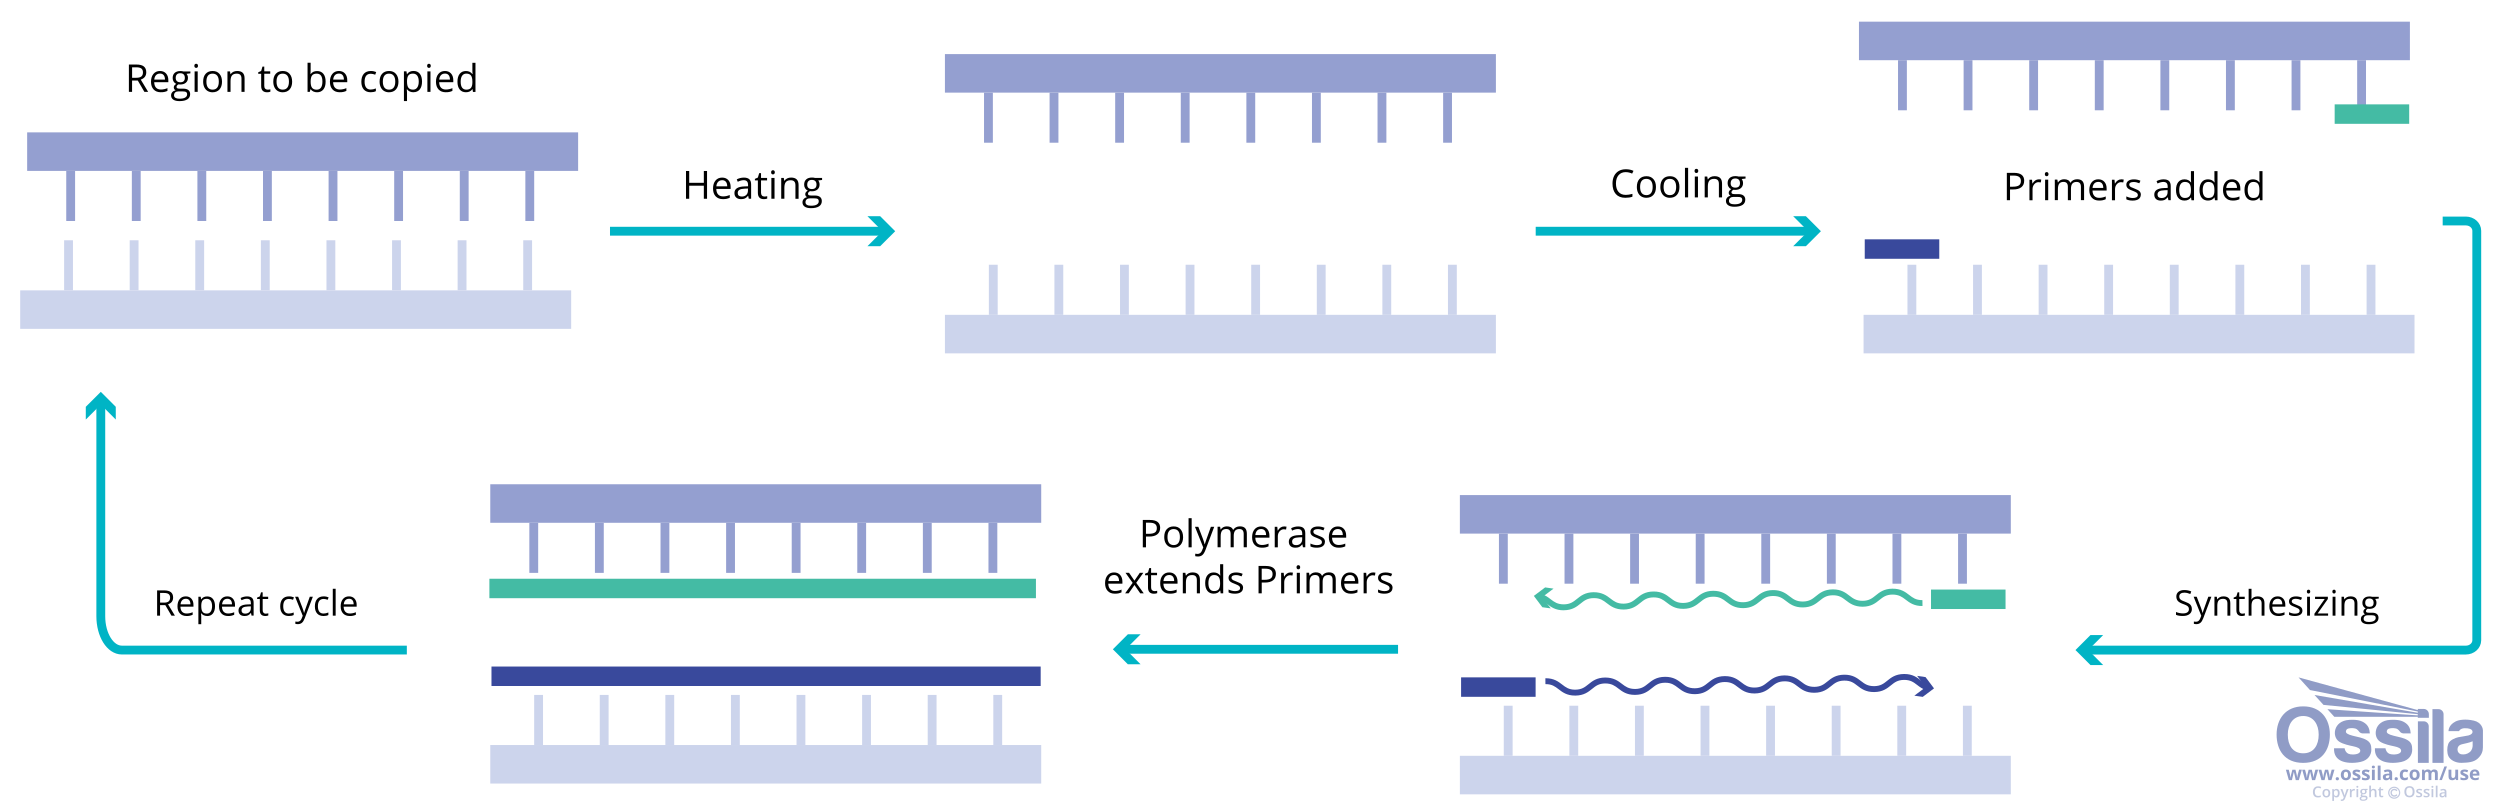 <svg viewBox="0 0 848 275.5" xmlns:xlink="http://www.w3.org/1999/xlink" xmlns="http://www.w3.org/2000/svg" data-name="Layer 1" id="Layer_1">
  <defs>
    <style>
      .cls-1 {
        stroke: #949fd0;
      }

      .cls-1, .cls-2, .cls-3, .cls-4, .cls-5 {
        fill: none;
      }

      .cls-1, .cls-3, .cls-5 {
        stroke-miterlimit: 10;
        stroke-width: 3px;
      }

      .cls-6 {
        fill: #44bba4;
      }

      .cls-6, .cls-7, .cls-8, .cls-4, .cls-9, .cls-10, .cls-11, .cls-12, .cls-13 {
        stroke-width: 0px;
      }

      .cls-2 {
        stroke: #c1c8de;
        stroke-width: .4px;
      }

      .cls-3 {
        stroke: #00b4c5;
      }

      .cls-14 {
        clip-path: url(#clippath-2);
      }

      .cls-8 {
        fill: #00b4c5;
      }

      .cls-9 {
        fill: #949fd0;
      }

      .cls-15 {
        clip-path: url(#clippath-1);
      }

      .cls-5 {
        stroke: #ccd4ec;
      }

      .cls-10 {
        fill: #39499c;
      }

      .cls-11 {
        fill: #ccd4ec;
      }

      .cls-16 {
        clip-path: url(#clippath);
      }

      .cls-12 {
        fill: #c1c8de;
      }

      .cls-13 {
        fill: #909cc6;
      }
    </style>
    <clipPath id="clippath">
      <rect height="41.89" width="70" y="229.78" x="772.22" class="cls-4"></rect>
    </clipPath>
    <clipPath id="clippath-1">
      <path d="m783.53,234.06l36.58,7.29v.42l-35.03-6.03,3.05,3.36,31.98,3.15v.41c-10.25-.71-20.4-1.4-30.65-2.1l2.34,2.58c9.47,0,18.84,0,28.31,0v.35h3.76v-1.25c0-.97-.78-1.77-1.73-1.77h-2.03v.39l-40.45-11.09,3.87,4.28Z" class="cls-4"></path>
    </clipPath>
    <clipPath id="clippath-2">
      <rect height="41.89" width="70" y="229.78" x="772.22" class="cls-4"></rect>
    </clipPath>
  </defs>
  <polygon points="196.1 57.97 188.03 57.97 9.21 57.97 9.21 44.9 196.1 44.9 196.1 57.97" class="cls-9"></polygon>
  <line y2="57.97" x2="135.21" y1="74.96" x1="135.21" class="cls-1"></line>
  <line y2="57.97" x2="90.71" y1="74.96" x1="90.71" class="cls-1"></line>
  <line y2="57.97" x2="46.22" y1="74.96" x1="46.22" class="cls-1"></line>
  <line y2="57.97" x2="68.46" y1="74.96" x1="68.46" class="cls-1"></line>
  <line y2="57.97" x2="179.7" y1="74.96" x1="179.7" class="cls-1"></line>
  <line y2="57.97" x2="23.97" y1="74.96" x1="23.97" class="cls-1"></line>
  <line y2="57.97" x2="112.96" y1="74.96" x1="112.96" class="cls-1"></line>
  <line y2="57.97" x2="157.46" y1="74.96" x1="157.46" class="cls-1"></line>
  <polygon points="6.85 98.49 14.92 98.49 193.74 98.49 193.74 111.55 6.85 111.55 6.85 98.49" class="cls-11"></polygon>
  <line y2="98.49" x2="67.74" y1="81.5" x1="67.74" class="cls-5"></line>
  <line y2="98.49" x2="112.24" y1="81.5" x1="112.24" class="cls-5"></line>
  <line y2="98.49" x2="156.73" y1="81.5" x1="156.73" class="cls-5"></line>
  <line y2="98.49" x2="134.49" y1="81.5" x1="134.49" class="cls-5"></line>
  <line y2="98.49" x2="23.25" y1="81.5" x1="23.25" class="cls-5"></line>
  <line y2="98.49" x2="178.98" y1="81.5" x1="178.98" class="cls-5"></line>
  <line y2="98.49" x2="89.99" y1="81.5" x1="89.99" class="cls-5"></line>
  <line y2="98.49" x2="45.49" y1="81.5" x1="45.49" class="cls-5"></line>
  <g>
    <line y2="78.43" x2="300.22" y1="78.43" x1="206.91" class="cls-3"></line>
    <polygon points="294.24 83.51 299.33 78.43 294.24 73.34 298.56 73.34 303.65 78.43 298.56 83.51 294.24 83.51" class="cls-8"></polygon>
  </g>
  <g>
    <polygon points="320.52 106.79 328.59 106.79 507.41 106.79 507.41 119.86 320.52 119.86 320.52 106.79" class="cls-11"></polygon>
    <line y2="106.79" x2="381.41" y1="89.8" x1="381.41" class="cls-5"></line>
    <line y2="106.79" x2="425.91" y1="89.8" x1="425.91" class="cls-5"></line>
    <line y2="106.79" x2="470.4" y1="89.8" x1="470.4" class="cls-5"></line>
    <line y2="106.79" x2="448.16" y1="89.8" x1="448.16" class="cls-5"></line>
    <line y2="106.79" x2="336.92" y1="89.8" x1="336.92" class="cls-5"></line>
    <line y2="106.79" x2="492.65" y1="89.8" x1="492.65" class="cls-5"></line>
    <line y2="106.79" x2="403.66" y1="89.8" x1="403.66" class="cls-5"></line>
    <line y2="106.79" x2="359.16" y1="89.8" x1="359.16" class="cls-5"></line>
  </g>
  <g>
    <polygon points="507.41 31.42 499.34 31.42 320.52 31.42 320.52 18.35 507.41 18.35 507.41 31.42" class="cls-9"></polygon>
    <line y2="31.42" x2="446.52" y1="48.41" x1="446.52" class="cls-1"></line>
    <line y2="31.42" x2="402.02" y1="48.41" x1="402.02" class="cls-1"></line>
    <line y2="31.42" x2="357.52" y1="48.41" x1="357.52" class="cls-1"></line>
    <line y2="31.42" x2="379.77" y1="48.41" x1="379.77" class="cls-1"></line>
    <line y2="31.42" x2="491.01" y1="48.41" x1="491.01" class="cls-1"></line>
    <line y2="31.42" x2="335.28" y1="48.41" x1="335.28" class="cls-1"></line>
    <line y2="31.42" x2="424.27" y1="48.41" x1="424.27" class="cls-1"></line>
    <line y2="31.42" x2="468.76" y1="48.41" x1="468.76" class="cls-1"></line>
  </g>
  <g>
    <line y2="78.43" x2="614.22" y1="78.43" x1="520.91" class="cls-3"></line>
    <polygon points="608.25 83.51 613.34 78.43 608.25 73.34 612.56 73.34 617.65 78.43 612.56 83.51 608.25 83.51" class="cls-8"></polygon>
  </g>
  <g>
    <path d="m239.83,67.42h-1.09v-4.43h-4.96v4.43h-1.09v-9.42h1.09v4.01h4.96v-4.01h1.09v9.42Z" class="cls-7"></path>
    <path d="m245.23,67.55c-1.04,0-1.87-.32-2.47-.95-.6-.63-.9-1.52-.9-2.65s.28-2.04.84-2.71,1.31-1,2.26-1c.88,0,1.58.29,2.1.87.52.58.77,1.35.77,2.3v.68h-4.86c.02.83.23,1.46.63,1.89.4.43.96.64,1.68.64.76,0,1.51-.16,2.25-.48v.95c-.38.16-.74.28-1.07.35-.34.07-.74.11-1.22.11Zm-.29-6.42c-.57,0-1.02.19-1.36.55-.34.37-.54.88-.6,1.53h3.69c0-.67-.15-1.19-.45-1.55s-.73-.54-1.29-.54Z" class="cls-7"></path>
    <path d="m253.99,67.42l-.21-1h-.05c-.35.44-.7.74-1.05.9-.35.16-.79.23-1.31.23-.7,0-1.25-.18-1.65-.54-.4-.36-.6-.87-.6-1.54,0-1.43,1.14-2.17,3.42-2.24l1.2-.04v-.44c0-.55-.12-.96-.36-1.23s-.62-.4-1.14-.4c-.59,0-1.25.18-2,.54l-.33-.82c.35-.19.73-.34,1.14-.44s.83-.16,1.25-.16c.84,0,1.47.19,1.87.56.41.37.61.97.61,1.8v4.82h-.79Zm-2.42-.75c.67,0,1.19-.18,1.57-.55s.57-.88.57-1.53v-.64l-1.07.04c-.85.03-1.46.16-1.84.4-.38.23-.56.6-.56,1.09,0,.39.12.68.35.88s.56.3.98.3Z" class="cls-7"></path>
    <path d="m259.27,66.67c.19,0,.37-.01.55-.04.18-.03.32-.06.42-.09v.82c-.12.06-.29.1-.51.14-.23.04-.43.05-.61.05-1.37,0-2.05-.72-2.05-2.16v-4.2h-1.01v-.52l1.01-.44.45-1.51h.62v1.64h2.05v.83h-2.05v4.15c0,.43.1.75.3.98s.48.34.83.34Z" class="cls-7"></path>
    <path d="m261.56,58.45c0-.24.06-.42.18-.54.12-.11.27-.17.45-.17s.32.06.44.17.19.29.19.53-.06.42-.19.54-.27.18-.44.18c-.18,0-.33-.06-.45-.18s-.18-.3-.18-.54Zm1.16,8.97h-1.07v-7.06h1.07v7.06Z" class="cls-7"></path>
    <path d="m269.81,67.42v-4.57c0-.58-.13-1-.39-1.29-.26-.28-.67-.42-1.23-.42-.74,0-1.28.2-1.62.6-.34.4-.51,1.06-.51,1.98v3.7h-1.07v-7.06h.87l.17.97h.05c.22-.35.53-.62.92-.81.4-.19.84-.29,1.32-.29.85,0,1.49.21,1.92.62s.64,1.07.64,1.97v4.61h-1.07Z" class="cls-7"></path>
    <path d="m278.85,60.37v.68l-1.31.15c.12.15.23.35.32.59s.14.52.14.82c0,.69-.24,1.24-.71,1.66-.47.41-1.12.62-1.95.62-.21,0-.41-.02-.59-.05-.46.24-.68.54-.68.91,0,.19.08.34.24.43s.43.14.82.14h1.25c.76,0,1.35.16,1.76.48s.62.79.62,1.4c0,.78-.31,1.38-.94,1.79s-1.54.62-2.74.62c-.92,0-1.63-.17-2.13-.52-.5-.34-.75-.83-.75-1.46,0-.43.14-.8.41-1.12.28-.31.66-.53,1.16-.64-.18-.08-.33-.21-.45-.38-.12-.17-.18-.37-.18-.6,0-.26.07-.48.21-.68.14-.19.35-.38.65-.56-.37-.15-.66-.41-.89-.77-.23-.36-.34-.77-.34-1.24,0-.77.23-1.37.7-1.79.46-.42,1.12-.63,1.97-.63.37,0,.7.04,1,.13h2.44Zm-5.63,8.24c0,.38.16.67.48.87.32.2.78.3,1.38.3.9,0,1.56-.13,1.99-.4.43-.27.65-.63.65-1.09,0-.38-.12-.65-.35-.8-.24-.15-.68-.22-1.33-.22h-1.28c-.49,0-.86.12-1.13.35-.27.23-.41.56-.41,1Zm.58-5.98c0,.49.14.87.42,1.12.28.25.67.38,1.17.38,1.04,0,1.57-.51,1.57-1.52s-.53-1.59-1.58-1.59c-.5,0-.89.13-1.16.41s-.41.67-.41,1.2Z" class="cls-7"></path>
  </g>
  <g>
    <path d="m551.48,58.38c-1.04,0-1.85.34-2.45,1.03s-.9,1.63-.9,2.83.29,2.18.87,2.86,1.4,1.01,2.47,1.01c.66,0,1.41-.12,2.25-.35v.96c-.65.25-1.46.37-2.42.37-1.39,0-2.46-.42-3.21-1.26s-1.13-2.04-1.13-3.59c0-.97.18-1.82.54-2.55.36-.73.89-1.29,1.57-1.69.69-.4,1.49-.59,2.42-.59.99,0,1.85.18,2.59.54l-.46.94c-.71-.33-1.43-.5-2.14-.5Z" class="cls-7"></path>
    <path d="m561.7,63.42c0,1.15-.29,2.05-.87,2.7-.58.65-1.38.97-2.4.97-.63,0-1.19-.15-1.68-.44-.49-.3-.87-.72-1.13-1.28-.27-.55-.4-1.2-.4-1.95,0-1.15.29-2.05.86-2.69.58-.64,1.37-.96,2.4-.96s1.77.33,2.35.98c.58.66.87,1.55.87,2.67Zm-5.38,0c0,.9.18,1.59.54,2.06s.89.71,1.59.71,1.23-.24,1.59-.71c.36-.47.54-1.16.54-2.06s-.18-1.58-.54-2.05c-.36-.47-.9-.7-1.61-.7s-1.23.23-1.58.69c-.36.46-.53,1.14-.53,2.05Z" class="cls-7"></path>
    <path d="m569.67,63.42c0,1.15-.29,2.05-.87,2.7-.58.65-1.38.97-2.4.97-.63,0-1.19-.15-1.68-.44-.49-.3-.87-.72-1.13-1.28-.27-.55-.4-1.2-.4-1.95,0-1.15.29-2.05.86-2.69.58-.64,1.37-.96,2.4-.96s1.77.33,2.35.98c.58.66.87,1.55.87,2.67Zm-5.38,0c0,.9.18,1.59.54,2.06s.89.71,1.59.71,1.23-.24,1.59-.71c.36-.47.54-1.16.54-2.06s-.18-1.58-.54-2.05c-.36-.47-.9-.7-1.61-.7s-1.23.23-1.58.69c-.36.46-.53,1.14-.53,2.05Z" class="cls-7"></path>
    <path d="m572.61,66.95h-1.07v-10.02h1.07v10.02Z" class="cls-7"></path>
    <path d="m574.79,57.98c0-.24.06-.42.18-.54.12-.11.27-.17.45-.17s.32.06.44.17.19.29.19.53-.06.42-.19.54-.27.18-.44.18c-.18,0-.33-.06-.45-.18s-.18-.3-.18-.54Zm1.16,8.97h-1.07v-7.06h1.07v7.06Z" class="cls-7"></path>
    <path d="m583.05,66.95v-4.57c0-.58-.13-1-.39-1.29-.26-.28-.67-.42-1.23-.42-.74,0-1.28.2-1.62.6-.34.4-.51,1.06-.51,1.98v3.7h-1.07v-7.06h.87l.17.97h.05c.22-.35.53-.62.92-.81.4-.19.84-.29,1.32-.29.85,0,1.49.21,1.92.62s.64,1.07.64,1.97v4.61h-1.07Z" class="cls-7"></path>
    <path d="m592.09,59.89v.68l-1.31.15c.12.15.23.35.32.59s.14.52.14.82c0,.69-.24,1.24-.71,1.66-.47.41-1.12.62-1.95.62-.21,0-.41-.02-.59-.05-.46.24-.68.54-.68.91,0,.19.08.34.24.43s.43.14.82.14h1.25c.76,0,1.35.16,1.76.48s.62.79.62,1.4c0,.78-.31,1.38-.94,1.79s-1.54.62-2.74.62c-.92,0-1.63-.17-2.13-.52-.5-.34-.75-.83-.75-1.46,0-.43.14-.8.41-1.12.28-.31.66-.53,1.16-.64-.18-.08-.33-.21-.45-.38-.12-.17-.18-.37-.18-.6,0-.26.07-.48.21-.68.14-.19.35-.38.65-.56-.37-.15-.66-.41-.89-.77-.23-.36-.34-.77-.34-1.24,0-.77.23-1.37.7-1.79.46-.42,1.12-.63,1.97-.63.37,0,.7.04,1,.13h2.44Zm-5.63,8.24c0,.38.16.67.48.87.32.2.78.3,1.38.3.9,0,1.56-.13,1.99-.4.43-.27.65-.63.65-1.09,0-.38-.12-.65-.35-.8-.24-.15-.68-.22-1.33-.22h-1.28c-.49,0-.86.12-1.13.35-.27.23-.41.56-.41,1Zm.58-5.98c0,.49.14.87.42,1.12.28.25.67.38,1.17.38,1.04,0,1.57-.51,1.57-1.52s-.53-1.59-1.58-1.59c-.5,0-.89.13-1.16.41s-.41.67-.41,1.2Z" class="cls-7"></path>
  </g>
  <g>
    <polygon points="632.12 106.79 640.19 106.79 819 106.79 819 119.86 632.12 119.86 632.12 106.79" class="cls-11"></polygon>
    <line y2="106.79" x2="693.01" y1="89.8" x1="693.01" class="cls-5"></line>
    <line y2="106.79" x2="737.5" y1="89.8" x1="737.5" class="cls-5"></line>
    <line y2="106.79" x2="782" y1="89.8" x1="782" class="cls-5"></line>
    <line y2="106.79" x2="759.75" y1="89.8" x1="759.75" class="cls-5"></line>
    <line y2="106.79" x2="648.51" y1="89.8" x1="648.51" class="cls-5"></line>
    <line y2="106.79" x2="804.25" y1="89.8" x1="804.25" class="cls-5"></line>
    <line y2="106.79" x2="715.25" y1="89.8" x1="715.25" class="cls-5"></line>
    <line y2="106.79" x2="670.76" y1="89.8" x1="670.76" class="cls-5"></line>
  </g>
  <g>
    <polygon points="817.44 20.42 809.37 20.42 630.56 20.42 630.56 7.35 817.44 7.35 817.44 20.42" class="cls-9"></polygon>
    <line y2="20.42" x2="756.55" y1="37.41" x1="756.55" class="cls-1"></line>
    <line y2="20.42" x2="712.06" y1="37.41" x1="712.06" class="cls-1"></line>
    <line y2="20.42" x2="667.56" y1="37.41" x1="667.56" class="cls-1"></line>
    <line y2="20.42" x2="689.81" y1="37.41" x1="689.81" class="cls-1"></line>
    <line y2="20.42" x2="801.05" y1="37.41" x1="801.05" class="cls-1"></line>
    <line y2="20.42" x2="645.31" y1="37.41" x1="645.31" class="cls-1"></line>
    <line y2="20.42" x2="734.31" y1="37.41" x1="734.31" class="cls-1"></line>
    <line y2="20.42" x2="778.8" y1="37.41" x1="778.8" class="cls-1"></line>
  </g>
  <rect height="6.6" width="25.28" y="81.18" x="632.52" class="cls-10"></rect>
  <rect height="6.6" width="25.28" y="35.4" x="791.92" class="cls-6"></rect>
  <g>
    <path d="m828.56,74.96h7.84c2.05,0,3.72,1.49,3.72,3.33v138.89c0,1.84-1.66,3.33-3.72,3.33h-128.97" class="cls-3"></path>
    <polygon points="713.4 215.41 708.32 220.5 713.4 225.59 709.09 225.59 704 220.5 709.09 215.41 713.4 215.41" class="cls-8"></polygon>
  </g>
  <g>
    <polygon points="495.19 256.37 503.26 256.37 682.07 256.37 682.07 269.44 495.19 269.44 495.19 256.37" class="cls-11"></polygon>
    <line y2="256.37" x2="556.08" y1="239.38" x1="556.08" class="cls-5"></line>
    <line y2="256.37" x2="600.57" y1="239.38" x1="600.57" class="cls-5"></line>
    <line y2="256.37" x2="645.07" y1="239.38" x1="645.07" class="cls-5"></line>
    <line y2="256.37" x2="622.82" y1="239.38" x1="622.82" class="cls-5"></line>
    <line y2="256.37" x2="511.58" y1="239.38" x1="511.58" class="cls-5"></line>
    <line y2="256.37" x2="667.32" y1="239.38" x1="667.32" class="cls-5"></line>
    <line y2="256.37" x2="578.33" y1="239.38" x1="578.33" class="cls-5"></line>
    <line y2="256.37" x2="533.83" y1="239.38" x1="533.83" class="cls-5"></line>
  </g>
  <g>
    <polygon points="682.07 181 674 181 495.19 181 495.19 167.93 682.07 167.93 682.07 181" class="cls-9"></polygon>
    <line y2="181" x2="621.18" y1="197.99" x1="621.18" class="cls-1"></line>
    <line y2="181" x2="576.69" y1="197.99" x1="576.69" class="cls-1"></line>
    <line y2="181" x2="532.19" y1="197.99" x1="532.19" class="cls-1"></line>
    <line y2="181" x2="554.44" y1="197.99" x1="554.44" class="cls-1"></line>
    <line y2="181" x2="665.68" y1="197.99" x1="665.68" class="cls-1"></line>
    <line y2="181" x2="509.94" y1="197.99" x1="509.94" class="cls-1"></line>
    <line y2="181" x2="598.93" y1="197.99" x1="598.93" class="cls-1"></line>
    <line y2="181" x2="643.43" y1="197.99" x1="643.43" class="cls-1"></line>
  </g>
  <rect height="6.6" width="25.28" y="229.76" x="495.6" class="cls-10"></rect>
  <rect height="6.6" width="25.28" y="199.98" x="655" class="cls-6"></rect>
  <g>
    <path d="m534.27,235.94c-2.8,0-4.28-1.14-5.59-2.15-1.21-.93-2.25-1.73-4.37-1.73-.03,0-.07,0-.1,0l-.02-2s.08,0,.12,0c2.8,0,4.28,1.14,5.59,2.15,1.21.93,2.25,1.73,4.37,1.73.03,0,.07,0,.1,0,2.19-.03,3.22-.87,4.43-1.84,1.3-1.05,2.78-2.25,5.66-2.28,2.85,0,4.38,1.12,5.71,2.15,1.23.94,2.27,1.72,4.47,1.73,2.19-.03,3.23-.87,4.43-1.84,1.3-1.05,2.78-2.25,5.66-2.28.04,0,.08,0,.12,0,2.8,0,4.28,1.14,5.59,2.15,1.22.94,2.25,1.75,4.47,1.73,2.19-.03,3.23-.87,4.43-1.84,1.3-1.05,2.78-2.25,5.66-2.28.04,0,.08,0,.12,0,2.8,0,4.28,1.14,5.59,2.15,1.21.93,2.25,1.73,4.37,1.73.03,0,.07,0,.1,0,2.19-.03,3.22-.87,4.43-1.84,1.3-1.05,2.78-2.25,5.66-2.28,2.85,0,4.38,1.12,5.71,2.15,1.22.94,2.28,1.73,4.47,1.73,2.19-.03,3.23-.87,4.43-1.84,1.3-1.05,2.78-2.25,5.66-2.28.04,0,.08,0,.12,0,2.8,0,4.28,1.14,5.59,2.15,1.22.94,2.25,1.73,4.47,1.73,2.19-.03,3.23-.87,4.43-1.84,1.3-1.05,2.78-2.25,5.67-2.28.04,0,.08,0,.12,0,2.8,0,4.28,1.14,5.59,2.15.78.6,1.51,1.17,2.51,1.47l-.59,1.91c-1.34-.42-2.3-1.15-3.14-1.8-1.23-.94-2.25-1.74-4.47-1.73-2.19.03-3.23.87-4.43,1.84-1.3,1.05-2.78,2.25-5.67,2.28-.04,0-.08,0-.12,0-2.8,0-4.28-1.14-5.59-2.15-1.22-.94-2.23-1.75-4.47-1.73-2.19.03-3.23.87-4.43,1.84-1.3,1.05-2.78,2.25-5.66,2.28-.04,0-.08,0-.12,0-2.8,0-4.28-1.14-5.59-2.15-1.23-.94-2.26-1.76-4.47-1.73-2.19.03-3.22.87-4.43,1.84-1.3,1.05-2.78,2.25-5.66,2.28-.04,0-.08,0-.12,0-2.8,0-4.28-1.14-5.59-2.15-1.22-.94-2.24-1.74-4.47-1.73-2.19.03-3.23.87-4.43,1.84-1.3,1.05-2.78,2.25-5.66,2.28-2.88,0-4.38-1.12-5.71-2.15-1.21-.93-2.25-1.73-4.37-1.73-.03,0-.07,0-.1,0-2.19.03-3.23.87-4.43,1.84-1.3,1.05-2.78,2.25-5.66,2.28-.04,0-.08,0-.12,0-2.8,0-4.28-1.14-5.59-2.15-1.22-.94-2.26-1.71-4.47-1.73-2.19.03-3.22.87-4.43,1.84-1.3,1.05-2.78,2.25-5.66,2.28-.04,0-.08,0-.12,0Z" class="cls-10"></path>
    <polygon points="649.34 235.97 653.18 233.09 650.29 229.26 653.14 229.67 656.02 233.5 652.19 236.38 649.34 235.97" class="cls-10"></polygon>
  </g>
  <g>
    <path d="m530.36,207.01c-2.8,0-4.29-1.14-5.59-2.15-.78-.6-1.52-1.17-2.51-1.48l.59-1.91c1.34.42,2.3,1.15,3.14,1.8,1.23.94,2.33,1.74,4.47,1.73,2.19-.03,3.23-.87,4.43-1.84,1.3-1.05,2.78-2.25,5.67-2.28,2.84,0,4.39,1.12,5.71,2.15,1.21.93,2.25,1.73,4.37,1.73.03,0,.07,0,.1,0,2.19-.03,3.23-.87,4.43-1.84,1.3-1.05,2.78-2.25,5.66-2.28,2.84-.04,4.39,1.12,5.71,2.15,1.22.94,2.26,1.77,4.47,1.73,2.19-.03,3.22-.87,4.43-1.84,1.3-1.05,2.78-2.25,5.66-2.28,2.86,0,4.38,1.12,5.71,2.15,1.22.94,2.27,1.75,4.47,1.73,2.19-.03,3.23-.87,4.43-1.84,1.3-1.05,2.78-2.25,5.66-2.28,2.85-.04,4.39,1.13,5.71,2.15,1.23.94,2.25,1.73,4.47,1.73,2.19-.03,3.23-.87,4.43-1.84,1.3-1.05,2.78-2.25,5.66-2.28.04,0,.08,0,.12,0,2.8,0,4.28,1.14,5.59,2.15,1.22.94,2.28,1.73,4.47,1.73,2.19-.03,3.22-.87,4.43-1.84,1.3-1.05,2.78-2.25,5.66-2.28,2.87-.02,4.38,1.12,5.71,2.15,1.21.93,2.25,1.73,4.37,1.73.03,0,.07,0,.1,0l.02,2c-2.83.04-4.38-1.12-5.71-2.15-1.22-.94-2.27-1.71-4.47-1.73-2.19.03-3.22.87-4.43,1.84-1.3,1.05-2.78,2.25-5.66,2.28-2.86,0-4.39-1.13-5.71-2.15-1.23-.94-2.25-1.76-4.47-1.73-2.19.03-3.23.87-4.43,1.84-1.3,1.05-2.78,2.25-5.66,2.28-.04,0-.08,0-.12,0-2.8,0-4.28-1.14-5.59-2.15-1.22-.94-2.24-1.74-4.47-1.73-2.19.03-3.22.87-4.43,1.84-1.3,1.05-2.78,2.25-5.66,2.28-2.88,0-4.38-1.12-5.71-2.15-1.23-.94-2.27-1.73-4.47-1.73-2.19.03-3.22.87-4.43,1.84-1.3,1.05-2.78,2.25-5.66,2.28-.04,0-.08,0-.12,0-2.8,0-4.28-1.14-5.59-2.15-1.21-.93-2.25-1.73-4.37-1.73-.03,0-.07,0-.1,0-2.19.03-3.23.87-4.43,1.84-1.3,1.05-2.78,2.25-5.66,2.28-2.86,0-4.39-1.12-5.71-2.15-1.21-.93-2.25-1.73-4.37-1.73-.03,0-.07,0-.1,0-2.19.03-3.23.87-4.43,1.84-1.3,1.05-2.78,2.25-5.67,2.28-.04,0-.08,0-.12,0Z" class="cls-6"></path>
    <polygon points="526.96 199.66 523.13 202.54 526.01 206.37 523.16 205.97 520.28 202.13 524.11 199.25 526.96 199.66" class="cls-6"></polygon>
  </g>
  <g>
    <polygon points="166.3 252.71 174.37 252.71 353.18 252.71 353.18 265.78 166.3 265.78 166.3 252.71" class="cls-11"></polygon>
    <line y2="252.71" x2="227.19" y1="235.72" x1="227.19" class="cls-5"></line>
    <line y2="252.71" x2="271.68" y1="235.72" x1="271.68" class="cls-5"></line>
    <line y2="252.71" x2="316.18" y1="235.72" x1="316.18" class="cls-5"></line>
    <line y2="252.71" x2="293.93" y1="235.72" x1="293.93" class="cls-5"></line>
    <line y2="252.71" x2="182.69" y1="235.72" x1="182.69" class="cls-5"></line>
    <line y2="252.71" x2="338.43" y1="235.72" x1="338.43" class="cls-5"></line>
    <line y2="252.71" x2="249.44" y1="235.72" x1="249.44" class="cls-5"></line>
    <line y2="252.71" x2="204.94" y1="235.72" x1="204.94" class="cls-5"></line>
  </g>
  <g>
    <polygon points="353.18 177.33 345.11 177.33 166.3 177.33 166.3 164.26 353.18 164.26 353.18 177.33" class="cls-9"></polygon>
    <line y2="177.33" x2="292.29" y1="194.32" x1="292.29" class="cls-1"></line>
    <line y2="177.33" x2="247.8" y1="194.32" x1="247.8" class="cls-1"></line>
    <line y2="177.33" x2="203.3" y1="194.32" x1="203.3" class="cls-1"></line>
    <line y2="177.33" x2="225.55" y1="194.32" x1="225.55" class="cls-1"></line>
    <line y2="177.33" x2="336.79" y1="194.32" x1="336.79" class="cls-1"></line>
    <line y2="177.33" x2="181.05" y1="194.32" x1="181.05" class="cls-1"></line>
    <line y2="177.33" x2="270.05" y1="194.32" x1="270.05" class="cls-1"></line>
    <line y2="177.33" x2="314.54" y1="194.32" x1="314.54" class="cls-1"></line>
  </g>
  <rect height="6.6" width="186.29" y="226.09" x="166.71" class="cls-10"></rect>
  <rect height="6.6" width="185.39" y="196.31" x="166" class="cls-6"></rect>
  <g>
    <line y2="220.24" x2="380.91" y1="220.24" x1="474.22" class="cls-3"></line>
    <polygon points="386.89 215.15 381.8 220.24 386.89 225.33 382.57 225.33 377.48 220.24 382.57 215.15 386.89 215.15" class="cls-8"></polygon>
  </g>
  <g>
    <path d="m138,220.5H41.32c-3.94,0-7.13-5.14-7.13-11.47v-72.69" class="cls-3"></path>
    <polygon points="39.27 142.31 34.19 137.22 29.1 142.31 29.1 137.99 34.19 132.91 39.27 137.99 39.27 142.31" class="cls-8"></polygon>
  </g>
  <g>
    <g class="cls-16">
      <circle r="1.85" cy="268.89" cx="812.11" class="cls-2"></circle>
      <path d="m812.73,267.68c-.19-.09-.38-.13-.58-.13-.24,0-.46.06-.66.18-.21.12-.36.28-.47.48-.11.2-.17.43-.17.68,0,.4.12.72.36.97s.55.38.93.38c.2,0,.39-.03.55-.11s.33-.2.51-.38l-.31-.35c-.13.14-.26.24-.37.29-.11.05-.23.08-.37.08-.16,0-.3-.04-.43-.11-.13-.08-.23-.18-.3-.31s-.11-.29-.11-.46c0-.25.08-.45.24-.62.16-.17.36-.25.59-.25.28,0,.52.12.74.37l.32-.33c-.13-.17-.3-.29-.48-.38" class="cls-12"></path>
      <path d="m838.73,252.85c0,.47-.14,1.59-1,2.28-.86.69-1.82.86-2.76.74-.93-.12-1.42-.95-1.39-1.7.03-.75.35-1.4,1.49-1.71,1.14-.31,2.46-.47,3.65-1.02v1.41Zm.35-8.42c-2.79-.64-5.04-.27-6.16.3s-2.29,1.61-2.4,3.27h3.58s.4-.96,1.92-.99c1.52-.03,2.47.33,2.63,1.01.16.68-.41,1.2-1.34,1.44-.93.23-2.42.39-3.47.61-1.04.22-2.93,1-3.39,2.26-.46,1.26-.47,2.97.04,4.13.51,1.16,2.24,2.37,4.51,2.3,2.28-.07,4.1-.22,5.44-1.44s1.76-2.49,1.76-3.81.01-5.32.01-5.77-.35-2.68-3.14-3.32" class="cls-13"></path>
    </g>
    <g class="cls-15">
      <rect height="13.72" width="44.22" y="229.78" x="779.66" class="cls-13"></rect>
    </g>
    <g class="cls-14">
      <path d="m827.13,240.54h-2.04v18.23h3.77v-16.5c0-.95-.78-1.73-1.73-1.73" class="cls-13"></path>
      <path d="m822.14,244.67h-1.99v14.1h3.68v-12.41c0-.93-.76-1.69-1.69-1.69" class="cls-13"></path>
      <path d="m816.62,251.04c-1.27-.77-2.84-1.02-4.71-1.48-1.87-.46-2.32-.94-2.32-1.39,0-.45.26-.91.79-1.04.53-.14,1.4-.24,2.29-.04.89.2,1.36,1.07,1.58,1.29.22.22.61.38.89.38h2.57c-.09-1.53-.57-2.66-1.68-3.47-1.11-.81-2.48-1.27-5.27-1.11-2.79.16-4.28,1.6-4.75,3.24-.47,1.64.03,3.32,1.34,4.17,1.31.85,3.49,1.29,4.82,1.57,1.33.28,2.36.7,2.29,1.58-.07.89-1.56,1.35-3.34,1.12-1.78-.22-1.96-2.05-1.96-2.05h-3.59c-.12,2.34,1,3.62,2.45,4.29,1.45.68,3.93.92,6.56.34,2.63-.58,3.63-2.45,3.64-4.1.01-1.65-.33-2.53-1.6-3.31" class="cls-13"></path>
      <path d="m802.76,251.04c-1.27-.77-2.84-1.02-4.71-1.48-1.87-.46-2.32-.94-2.32-1.39,0-.45.26-.91.79-1.04.53-.14,1.4-.24,2.29-.04.89.2,1.36,1.07,1.58,1.29.22.22.61.38.89.38h2.57c-.09-1.53-.57-2.66-1.68-3.47-1.11-.81-2.48-1.27-5.27-1.11-2.79.16-4.28,1.6-4.75,3.24-.47,1.64.03,3.32,1.34,4.17,1.31.85,3.49,1.29,4.82,1.57,1.33.28,2.36.7,2.29,1.58-.07.89-1.56,1.35-3.34,1.12-1.78-.22-1.96-2.05-1.96-2.05h-3.59c-.12,2.34,1,3.62,2.45,4.29s3.93.92,6.56.34c2.63-.58,3.63-2.45,3.64-4.1.01-1.65-.33-2.53-1.6-3.31" class="cls-13"></path>
      <path d="m781.25,255.52c-3.63,0-5.23-2.84-5.23-6.33s1.76-6.32,5.24-6.32,5.24,2.83,5.24,6.32-1.62,6.33-5.25,6.33m0-15.92c-5.99,0-9.03,4.29-9.03,9.57s2.76,9.6,9.02,9.6,9.05-4.31,9.05-9.6-3.04-9.57-9.03-9.57" class="cls-13"></path>
      <path d="m840.26,264.6c.19-.04.37-.1.54-.19v-.74c-.21.1-.4.17-.59.21-.19.04-.39.07-.6.07-.27,0-.49-.08-.64-.23-.15-.15-.23-.37-.24-.64h2.28v-.47c0-.5-.14-.89-.42-1.18-.28-.28-.67-.43-1.16-.43s-.93.16-1.23.48c-.3.32-.44.78-.44,1.37s.16,1.02.48,1.33c.32.31.76.47,1.33.47.28,0,.51-.02.7-.06m-.35-2.72c.12.13.18.31.19.55h-1.35c.02-.24.08-.42.2-.55.12-.13.28-.19.48-.19s.37.06.49.19m-2.79,1.22c-.06-.13-.16-.24-.28-.33-.13-.1-.33-.2-.61-.31-.31-.12-.51-.22-.6-.28-.09-.06-.14-.14-.14-.22,0-.15.14-.23.43-.23.16,0,.32.02.47.07.15.05.32.11.5.19l.29-.69c-.4-.18-.81-.28-1.24-.28s-.79.09-1.03.26c-.24.17-.37.41-.37.73,0,.18.03.34.09.46.06.12.15.24.28.33.13.1.33.2.6.31.19.08.34.15.45.21.11.06.19.11.24.16.05.05.07.11.07.19,0,.2-.18.3-.52.3-.17,0-.37-.03-.59-.09s-.43-.13-.6-.21v.8c.16.07.33.12.51.15s.4.05.66.05c.5,0,.88-.09,1.13-.28.25-.19.38-.47.38-.83,0-.18-.03-.32-.09-.45m-3.38,1.5v-3.53h-.96v1.66c0,.42-.06.72-.18.89-.12.18-.31.27-.58.27-.2,0-.34-.06-.43-.19-.09-.13-.14-.32-.14-.57v-2.06h-.96v2.3c0,.42.1.74.31.96.21.22.52.33.94.33.24,0,.46-.05.65-.13.19-.09.34-.22.44-.38h.05l.13.45h.74Zm-4.65-4.62l-1.72,4.62h.87l1.72-4.62h-.87Zm-4.44,2.85c0-.37.06-.63.17-.8.12-.17.29-.25.53-.25.18,0,.32.06.4.19.09.13.13.32.13.57v2.06h.97v-2.3c0-.45-.1-.78-.31-.99-.21-.2-.51-.31-.91-.31-.23,0-.44.05-.62.14-.18.09-.32.22-.42.38h-.08c-.19-.34-.54-.52-1.07-.52-.23,0-.44.05-.62.14-.18.09-.32.22-.41.38h-.05l-.13-.45h-.73v3.53h.96v-1.66c0-.41.06-.71.17-.89.11-.18.29-.27.54-.27.18,0,.32.06.4.19.08.13.13.32.13.57v2.06h.96v-1.77Zm-4.16-.97c-.14-.28-.34-.49-.6-.64-.26-.15-.56-.22-.9-.22-.54,0-.97.16-1.27.48-.3.32-.45.77-.45,1.34,0,.37.07.69.21.97.14.28.34.49.6.64.26.15.56.22.9.22.54,0,.96-.16,1.27-.49s.45-.77.45-1.35c0-.37-.07-.69-.21-.97m-2.06.18c.11-.17.3-.26.56-.26s.44.09.56.26c.11.17.17.44.17.79s-.06.62-.17.79c-.11.18-.3.27-.56.27s-.44-.09-.56-.27c-.12-.18-.17-.44-.17-.79s.06-.61.17-.79m-2.22,2.57c.16-.04.32-.11.47-.2v-.82c-.16.11-.32.18-.47.23-.16.05-.33.07-.51.07-.5,0-.75-.34-.75-1.03s.25-1.07.75-1.07c.13,0,.26.02.39.06.13.04.27.09.42.15l.28-.74c-.32-.16-.69-.24-1.1-.24-.56,0-.99.16-1.28.48-.3.32-.45.77-.45,1.38,0,1.21.55,1.81,1.65,1.81.24,0,.44-.02.6-.06m-3.87-.06c.1.09.23.14.41.14s.31-.05.4-.14c.1-.1.15-.23.15-.39s-.05-.31-.14-.4c-.1-.09-.23-.14-.41-.14s-.32.05-.41.14c-.09.09-.14.22-.14.4s.05.3.15.4m-1.95-1.29c0,.21-.07.38-.2.51-.13.13-.31.19-.53.19-.31,0-.47-.14-.47-.41,0-.19.07-.33.2-.42.14-.09.35-.14.63-.15h.37s0,.28,0,.28Zm.96,1.34v-2.35c0-.42-.13-.74-.38-.94-.25-.21-.62-.31-1.09-.31s-.95.11-1.35.32l.32.65c.38-.17.71-.26.99-.26.37,0,.55.18.55.54v.15l-.61.02c-.53.02-.92.12-1.19.3-.26.18-.39.45-.39.83s.1.63.29.83c.19.19.46.29.8.29.28,0,.5-.04.67-.12.17-.08.34-.22.5-.42h.02l.19.48h.67Zm-3.92-4.91h-.96v4.91h.96v-4.91Zm-1.97,1.38h-.96v3.53h.96v-3.53Zm-.48-.44c.18,0,.31-.04.39-.12.09-.08.13-.2.13-.35,0-.31-.17-.47-.52-.47s-.52.16-.52.47.17.47.52.47m-1.32,2.47c-.06-.13-.16-.24-.28-.33-.13-.1-.33-.2-.61-.31-.31-.12-.51-.22-.6-.28-.09-.06-.14-.14-.14-.22,0-.15.14-.23.43-.23.16,0,.32.02.47.07.15.05.32.11.5.19l.29-.69c-.4-.18-.82-.28-1.24-.28-.45,0-.79.09-1.03.26-.24.17-.36.41-.36.73,0,.18.03.34.09.46.06.12.15.24.28.33.13.1.33.2.6.31.19.08.34.15.45.21.11.06.19.11.24.16.05.05.07.11.07.19,0,.2-.17.3-.52.3-.17,0-.37-.03-.59-.09-.22-.06-.43-.13-.6-.21v.8c.16.07.33.12.51.15s.4.05.66.05c.5,0,.88-.09,1.13-.28.25-.19.38-.47.38-.83,0-.18-.03-.32-.09-.45m-3.21,0c-.06-.13-.16-.24-.28-.33-.13-.1-.33-.2-.61-.31-.31-.12-.51-.22-.6-.28-.09-.06-.14-.14-.14-.22,0-.15.14-.23.43-.23.16,0,.32.02.47.07.15.05.32.11.5.19l.29-.69c-.4-.18-.82-.28-1.24-.28-.45,0-.79.09-1.03.26-.24.17-.36.41-.36.73,0,.18.03.34.09.46.06.12.15.24.28.33.13.1.33.2.6.31.19.08.34.15.45.21.11.06.19.11.24.16.05.05.07.11.07.19,0,.2-.18.3-.52.3-.17,0-.37-.03-.59-.09-.22-.06-.43-.13-.6-.21v.8c.16.07.33.12.51.15.18.03.4.05.66.05.5,0,.88-.09,1.13-.28.25-.19.38-.47.38-.83,0-.18-.03-.32-.09-.45m-3.37-1.24c-.14-.28-.34-.49-.6-.64-.26-.15-.56-.22-.9-.22-.55,0-.97.16-1.27.48-.3.32-.45.77-.45,1.34,0,.37.07.69.21.97s.34.49.6.64c.26.15.56.22.9.22.54,0,.96-.16,1.27-.49.3-.32.45-.77.45-1.35,0-.37-.07-.69-.21-.97m-2.06.18c.11-.17.3-.26.56-.26s.45.09.56.26c.11.17.17.44.17.79s-.06.62-.17.79c-.11.18-.3.27-.55.27s-.44-.09-.56-.27c-.12-.18-.17-.44-.17-.79s.06-.61.17-.79m-2.77,2.5c.1.09.23.14.41.14s.31-.05.4-.14c.1-.1.15-.23.15-.39s-.05-.31-.14-.4c-.1-.09-.23-.14-.41-.14s-.32.05-.41.14c-.09.09-.14.22-.14.4s.05.3.15.4m-1.59.05l1.02-3.53h-.94l-.42,1.56c-.02.09-.06.27-.1.54-.05.26-.08.47-.1.62h-.02c0-.06-.01-.14-.02-.23-.01-.1-.03-.2-.05-.3s-.03-.2-.05-.29c-.02-.09-.03-.16-.04-.2l-.41-1.69h-1.06l-.44,1.69-.05.27c-.07.35-.1.6-.11.76h-.02c-.07-.49-.13-.88-.2-1.16l-.41-1.56h-.96l1,3.53h1.04l.64-2.79h.02l.37,1.56.27,1.23h1.05Zm-5.53,0l1.02-3.53h-.94l-.42,1.56c-.02.09-.06.27-.11.54-.05.26-.08.47-.1.62h-.02c0-.06-.01-.14-.02-.23-.01-.1-.03-.2-.05-.3s-.03-.2-.05-.29c-.02-.09-.03-.16-.04-.2l-.41-1.69h-1.06l-.44,1.69-.05.27c-.07.35-.1.6-.11.76h-.02c-.07-.49-.13-.88-.2-1.16l-.41-1.56h-.96l1,3.53h1.04l.64-2.79h.02l.37,1.56.27,1.23h1.05Zm-5.53,0l1.02-3.53h-.94l-.42,1.56c-.02.09-.06.27-.11.54-.05.26-.08.47-.1.62h-.02c0-.06,0-.14-.02-.23-.01-.1-.03-.2-.05-.3-.02-.1-.03-.2-.05-.29-.02-.09-.03-.16-.04-.2l-.41-1.69h-1.06l-.44,1.69-.05.27c-.07.35-.1.6-.11.76h-.02c-.07-.49-.13-.88-.2-1.16l-.41-1.56h-.96l1,3.53h1.04l.64-2.79h.02l.37,1.56.27,1.23h1.05Z" class="cls-13"></path>
      <path d="m828.18,269.92c-.07-.07-.11-.16-.11-.29,0-.17.06-.3.19-.38.13-.08.33-.13.61-.14l.36-.02v.24c0,.22-.06.39-.19.51-.13.12-.3.18-.52.18-.15,0-.26-.03-.33-.1m1.64.51v-1.88c0-.33-.09-.58-.27-.73s-.45-.23-.8-.23c-.16,0-.33.02-.51.06-.18.04-.35.1-.5.18l.19.43c.12-.06.25-.11.38-.15s.27-.06.41-.06c.18,0,.3.04.39.13.08.09.12.22.12.4v.15l-.48.02c-.44.01-.76.09-.98.24-.21.15-.32.36-.32.65,0,.27.08.48.23.63s.37.22.64.22c.21,0,.39-.03.52-.09.14-.06.27-.18.41-.35h.02l.12.39h.42Zm-3.02-3.93h-.59v3.93h.59v-3.93Zm-1.98.63c.06.06.14.09.25.09s.19-.03.24-.09c.06-.06.09-.14.09-.24,0-.11-.03-.19-.09-.24-.06-.06-.14-.09-.24-.09s-.19.03-.25.09c-.06.06-.09.14-.09.24s.03.18.09.24m.54.5h-.59v2.79h.59v-2.79Zm-1.31,1.65c-.05-.1-.13-.18-.23-.26-.1-.07-.27-.16-.5-.25-.27-.11-.45-.19-.53-.25-.08-.06-.12-.13-.12-.22,0-.18.16-.27.47-.27.2,0,.46.06.76.19l.19-.45c-.29-.13-.6-.2-.93-.2s-.59.07-.79.2c-.19.13-.29.32-.29.56,0,.2.06.36.17.49.11.12.33.25.65.37.17.06.29.12.39.17.09.05.16.1.2.15.04.05.06.11.06.18,0,.22-.18.33-.55.33-.28,0-.59-.08-.92-.23v.51c.23.11.53.17.9.17s.65-.07.85-.22c.2-.15.3-.36.3-.63,0-.13-.02-.25-.08-.35m-2.52,0c-.05-.1-.13-.18-.23-.26-.1-.07-.27-.16-.5-.25-.28-.11-.45-.19-.53-.25-.08-.06-.12-.13-.12-.22,0-.18.16-.27.47-.27.21,0,.46.06.76.19l.19-.45c-.29-.13-.6-.2-.93-.2s-.59.07-.79.2c-.19.13-.29.32-.29.56,0,.2.06.36.17.49.11.12.33.25.65.37.17.06.29.12.39.17.09.05.16.1.2.15.04.05.06.11.06.18,0,.22-.18.33-.55.33-.28,0-.59-.08-.92-.23v.51c.23.11.52.17.9.17s.65-.07.85-.22c.2-.15.3-.36.3-.63,0-.13-.03-.25-.08-.35m-5.07-1.74c.18-.23.46-.35.82-.35s.63.12.81.35c.18.23.27.58.27,1.03s-.09.81-.27,1.04c-.18.23-.45.35-.81.35s-.63-.12-.81-.35c-.18-.24-.28-.58-.28-1.03s.09-.8.28-1.03m2.09-.37c-.3-.33-.72-.5-1.27-.5s-.99.16-1.29.49c-.3.33-.45.8-.45,1.4s.15,1.08.45,1.41c.3.33.73.5,1.28.5s.98-.17,1.28-.5c.3-.33.45-.8.45-1.4s-.15-1.07-.45-1.4m-10.88,2.72c-.07-.07-.11-.17-.11-.32v-1.49h.8v-.45h-.8v-.62h-.37l-.2.59-.41.22v.26h.38v1.5c0,.59.28.89.84.89.11,0,.22,0,.32-.03.1-.02.19-.04.25-.07v-.45c-.15.05-.29.07-.43.07-.12,0-.21-.03-.28-.1m-1.58-1.29c0-.68-.34-1.02-1.02-1.02-.19,0-.36.04-.5.11-.14.07-.26.18-.34.31h-.04c.02-.18.03-.35.03-.51v-1h-.59v3.93h.59v-1.39c0-.35.06-.6.18-.75s.3-.22.55-.22c.19,0,.33.05.41.16.09.11.13.27.13.48v1.72h.6v-1.82Zm-4.78-.5c.09-.1.22-.15.39-.15s.3.05.39.15c.09.1.13.24.13.42,0,.37-.17.55-.52.55-.17,0-.3-.05-.39-.14-.09-.09-.14-.23-.14-.4,0-.19.04-.33.13-.43m-.24,2.43c.1-.08.23-.12.4-.12h.45c.24,0,.4.03.48.08.09.05.13.14.13.26,0,.15-.08.28-.24.37-.16.09-.4.14-.72.14-.21,0-.37-.03-.49-.1-.12-.07-.17-.17-.17-.3,0-.14.05-.24.15-.32m1.08-2.9s-.11-.02-.2-.03c-.09-.01-.17-.02-.25-.02-.35,0-.63.08-.82.25-.19.17-.29.4-.29.7,0,.19.05.35.14.49.09.14.21.24.35.3-.12.07-.2.14-.26.22-.06.07-.09.16-.09.26,0,.08.03.16.08.24.05.08.12.13.2.16-.19.05-.35.13-.46.24-.11.12-.16.26-.16.43,0,.25.1.44.3.58.2.13.49.2.87.2.49,0,.87-.09,1.13-.26s.39-.42.39-.73c0-.25-.08-.44-.24-.57-.16-.13-.39-.2-.7-.2h-.49c-.16,0-.27-.02-.33-.05-.06-.03-.09-.08-.09-.14,0-.11.06-.2.19-.28.07.01.15.02.24.02.35,0,.62-.08.82-.25.2-.16.3-.39.3-.68,0-.1-.02-.19-.04-.27-.03-.09-.06-.16-.11-.22l.48-.09v-.33h-.97Zm-2.78-.5c.06.06.14.09.25.09s.19-.03.24-.09c.06-.06.09-.14.09-.24,0-.11-.03-.19-.09-.24-.06-.06-.14-.09-.24-.09s-.19.03-.25.09c-.06.06-.09.14-.09.24s.03.18.09.24m.54.5h-.59v2.79h.59v-2.79Zm-1.89.1c-.15.1-.27.23-.36.4h-.03l-.08-.49h-.46v2.79h.59v-1.46c0-.25.07-.45.22-.6.15-.15.34-.23.58-.23.09,0,.18,0,.26.03l.06-.55c-.08-.02-.18-.02-.3-.02-.17,0-.33.05-.48.15m-3.01,2.7l-.1.26c-.12.33-.32.5-.6.5-.11,0-.22,0-.31-.03v.47c.12.03.25.04.38.04.51,0,.87-.29,1.09-.87l1.19-3.16h-.64c-.39,1.12-.6,1.75-.64,1.88-.04.13-.07.24-.08.34h-.02c-.03-.2-.09-.41-.17-.64l-.57-1.58h-.65l1.12,2.79Zm-2.16-2.12c.11.16.17.4.17.71s-.06.55-.17.72-.27.25-.48.25c-.24,0-.42-.08-.53-.23-.11-.15-.16-.4-.16-.74v-.09c0-.3.06-.52.16-.66.11-.14.28-.21.52-.21.21,0,.38.08.49.24m.48,1.79c.2-.26.3-.61.3-1.07s-.1-.81-.29-1.06c-.19-.25-.47-.38-.81-.38-.37,0-.65.14-.83.42h-.03c-.04-.2-.07-.32-.08-.37h-.48v4.04h.59v-1.14c0-.05-.01-.19-.03-.43h.03c.2.25.47.38.82.38s.62-.13.82-.38m-4.78-1.78c.11-.16.29-.25.54-.25.48,0,.71.32.71.96s-.24.97-.71.97-.71-.32-.71-.97c0-.31.06-.54.17-.71m1.51-.34c-.24-.26-.56-.39-.96-.39s-.75.13-.98.38c-.23.25-.35.61-.35,1.06,0,.29.05.55.16.77.11.22.26.39.46.51.2.12.43.18.69.18.42,0,.74-.13.98-.38s.35-.61.35-1.07-.12-.79-.35-1.05m-3.33-.71c.14.05.27.1.39.16l.22-.5c-.32-.16-.67-.24-1.05-.24s-.67.08-.94.23c-.27.15-.47.37-.61.66-.14.29-.21.62-.21,1.01,0,.61.14,1.08.43,1.4.29.33.7.49,1.25.49.37,0,.69-.05.99-.16v-.52c-.16.05-.31.09-.46.12-.15.03-.3.05-.45.05-.36,0-.64-.12-.83-.35-.19-.23-.29-.58-.29-1.03s.1-.77.3-1.02c.2-.25.47-.37.82-.37.15,0,.3.02.44.07" class="cls-12"></path>
    </g>
  </g>
  <g>
    <path d="m54.29,205.27v3.56h-1v-8.57h2.35c1.05,0,1.83.2,2.33.6s.75,1.01.75,1.82c0,1.13-.57,1.9-1.72,2.3l2.33,3.85h-1.18l-2.07-3.56h-1.79Zm0-.86h1.37c.7,0,1.22-.14,1.55-.42s.49-.7.49-1.26-.17-.97-.5-1.22-.87-.38-1.61-.38h-1.29v3.28Z" class="cls-7"></path>
    <path d="m63.27,208.95c-.95,0-1.7-.29-2.25-.87s-.82-1.38-.82-2.41.25-1.86.76-2.47,1.19-.91,2.05-.91c.8,0,1.44.26,1.91.79s.7,1.23.7,2.09v.62h-4.42c.02.75.21,1.33.57,1.72s.87.59,1.53.59c.69,0,1.38-.14,2.05-.43v.87c-.34.15-.67.25-.98.32s-.68.1-1.11.1Zm-.26-5.84c-.52,0-.93.17-1.23.5s-.49.8-.54,1.39h3.36c0-.61-.14-1.08-.41-1.41s-.66-.49-1.17-.49Z" class="cls-7"></path>
    <path d="m70.28,208.95c-.42,0-.8-.08-1.15-.23s-.64-.39-.87-.71h-.07c.05.38.07.73.07,1.07v2.64h-.97v-9.3h.79l.13.88h.05c.25-.35.54-.61.87-.76s.71-.23,1.14-.23c.85,0,1.51.29,1.97.87s.69,1.4.69,2.45-.24,1.87-.71,2.46-1.12.88-1.96.88Zm-.14-5.83c-.66,0-1.13.18-1.42.54s-.44.94-.45,1.73v.22c0,.9.15,1.55.45,1.94s.78.58,1.45.58c.55,0,.99-.22,1.3-.67s.47-1.07.47-1.86-.16-1.42-.47-1.84-.76-.64-1.33-.64Z" class="cls-7"></path>
    <path d="m77.36,208.95c-.95,0-1.7-.29-2.25-.87s-.82-1.38-.82-2.41.25-1.86.76-2.47,1.19-.91,2.05-.91c.8,0,1.44.26,1.91.79s.7,1.23.7,2.09v.62h-4.42c.02.75.21,1.33.57,1.72s.87.59,1.53.59c.69,0,1.38-.14,2.05-.43v.87c-.34.15-.67.25-.98.32s-.68.1-1.11.1Zm-.26-5.84c-.52,0-.93.17-1.23.5s-.49.8-.54,1.39h3.36c0-.61-.14-1.08-.41-1.41s-.66-.49-1.17-.49Z" class="cls-7"></path>
    <path d="m85.33,208.83l-.19-.91h-.05c-.32.4-.64.67-.96.82s-.72.21-1.19.21c-.64,0-1.14-.16-1.5-.49s-.54-.79-.54-1.4c0-1.3,1.04-1.98,3.11-2.04l1.09-.04v-.4c0-.5-.11-.88-.33-1.12s-.56-.36-1.04-.36c-.54,0-1.14.16-1.82.49l-.3-.74c.32-.17.66-.31,1.04-.4s.75-.15,1.13-.15c.77,0,1.33.17,1.7.51s.55.88.55,1.63v4.38h-.72Zm-2.2-.69c.61,0,1.08-.17,1.43-.5s.52-.8.52-1.39v-.58l-.97.04c-.77.03-1.33.15-1.67.36s-.51.54-.51.99c0,.35.11.62.32.8s.51.28.89.28Z" class="cls-7"></path>
    <path d="m90.13,208.15c.17,0,.34-.01.5-.04s.29-.05.38-.08v.74c-.11.05-.26.09-.47.13s-.39.05-.55.05c-1.24,0-1.86-.65-1.86-1.96v-3.82h-.92v-.47l.92-.4.41-1.37h.56v1.49h1.86v.76h-1.86v3.78c0,.39.09.68.28.89s.44.31.76.31Z" class="cls-7"></path>
    <path d="m97.97,208.95c-.93,0-1.65-.29-2.16-.86s-.76-1.38-.76-2.43.26-1.9.78-2.49,1.25-.88,2.21-.88c.31,0,.62.03.93.1s.55.14.73.23l-.3.83c-.21-.09-.45-.16-.7-.21s-.48-.08-.67-.08c-1.3,0-1.96.83-1.96,2.5,0,.79.16,1.39.48,1.82s.79.63,1.42.63c.54,0,1.08-.12,1.65-.35v.86c-.43.22-.97.33-1.62.33Z" class="cls-7"></path>
    <path d="m100.1,202.41h1.04l1.41,3.66c.31.84.5,1.44.57,1.81h.05c.05-.2.16-.54.32-1.02s.69-1.97,1.59-4.45h1.04l-2.76,7.31c-.27.72-.59,1.24-.96,1.54s-.81.45-1.34.45c-.3,0-.59-.03-.88-.1v-.78c.21.05.46.07.72.07.67,0,1.14-.38,1.43-1.12l.36-.91-2.59-6.46Z" class="cls-7"></path>
    <path d="m109.73,208.95c-.93,0-1.65-.29-2.16-.86s-.76-1.38-.76-2.43.26-1.9.78-2.49,1.25-.88,2.21-.88c.31,0,.62.03.93.1s.55.14.73.23l-.3.83c-.21-.09-.45-.16-.7-.21s-.48-.08-.67-.08c-1.3,0-1.96.83-1.96,2.5,0,.79.16,1.39.48,1.82s.79.63,1.42.63c.54,0,1.08-.12,1.65-.35v.86c-.43.22-.97.33-1.62.33Z" class="cls-7"></path>
    <path d="m113.85,208.83h-.97v-9.12h.97v9.12Z" class="cls-7"></path>
    <path d="m118.63,208.95c-.95,0-1.7-.29-2.25-.87s-.82-1.38-.82-2.41.25-1.86.76-2.47,1.19-.91,2.05-.91c.8,0,1.44.26,1.91.79s.7,1.23.7,2.09v.62h-4.42c.02.75.21,1.33.57,1.72s.87.59,1.53.59c.69,0,1.38-.14,2.05-.43v.87c-.34.15-.67.25-.98.32s-.68.1-1.11.1Zm-.26-5.84c-.52,0-.93.17-1.23.5s-.49.8-.54,1.39h3.36c0-.61-.14-1.08-.41-1.41s-.66-.49-1.17-.49Z" class="cls-7"></path>
  </g>
  <g>
    <path d="m743.49,206.55c0,.75-.27,1.34-.82,1.76s-1.29.63-2.23.63c-1.02,0-1.8-.13-2.34-.39v-.96c.35.15.73.27,1.15.35s.82.13,1.23.13c.66,0,1.16-.13,1.5-.38s.5-.6.5-1.05c0-.3-.06-.54-.18-.73-.12-.19-.32-.36-.6-.52s-.7-.34-1.27-.54c-.8-.29-1.37-.62-1.71-1.01s-.51-.9-.51-1.53c0-.66.25-1.19.74-1.58s1.15-.59,1.97-.59,1.63.16,2.35.47l-.31.87c-.71-.3-1.39-.45-2.06-.45-.53,0-.94.11-1.24.34s-.45.54-.45.94c0,.3.05.54.16.73s.29.36.55.52.66.33,1.19.52c.9.32,1.52.66,1.85,1.03s.51.84.51,1.43Z" class="cls-7"></path>
    <path d="m744.08,202.41h1.04l1.41,3.66c.31.84.5,1.44.57,1.81h.05c.05-.2.16-.54.32-1.02s.69-1.97,1.59-4.45h1.04l-2.76,7.31c-.27.72-.59,1.24-.96,1.54s-.81.45-1.34.45c-.3,0-.59-.03-.88-.1v-.78c.21.05.46.07.72.07.67,0,1.14-.38,1.43-1.12l.36-.91-2.59-6.46Z" class="cls-7"></path>
    <path d="m755.54,208.83v-4.15c0-.52-.12-.91-.36-1.17s-.61-.39-1.12-.39c-.67,0-1.16.18-1.48.54s-.47.96-.47,1.8v3.37h-.97v-6.42h.79l.16.88h.05c.2-.32.48-.56.84-.74s.76-.26,1.2-.26c.77,0,1.36.19,1.75.56s.59.97.59,1.79v4.19h-.97Z" class="cls-7"></path>
    <path d="m760.58,208.15c.17,0,.34-.01.5-.04s.29-.05.38-.08v.74c-.11.05-.26.09-.47.13s-.39.05-.55.05c-1.24,0-1.86-.65-1.86-1.96v-3.82h-.92v-.47l.92-.4.41-1.37h.56v1.49h1.86v.76h-1.86v3.78c0,.39.09.68.28.89s.44.31.76.31Z" class="cls-7"></path>
    <path d="m767.14,208.83v-4.15c0-.52-.12-.91-.36-1.17s-.61-.39-1.12-.39c-.68,0-1.17.18-1.48.55s-.47.97-.47,1.8v3.36h-.97v-9.12h.97v2.76c0,.33-.02.61-.05.83h.06c.19-.31.46-.55.82-.73s.76-.27,1.21-.27c.79,0,1.37.19,1.77.56s.59.97.59,1.78v4.19h-.97Z" class="cls-7"></path>
    <path d="m772.83,208.95c-.95,0-1.7-.29-2.25-.87s-.82-1.38-.82-2.41.25-1.86.76-2.47,1.19-.91,2.05-.91c.8,0,1.44.26,1.91.79s.7,1.23.7,2.09v.62h-4.42c.02.75.21,1.33.57,1.72s.87.59,1.53.59c.69,0,1.38-.14,2.05-.43v.87c-.34.15-.67.25-.98.32s-.68.1-1.11.1Zm-.26-5.84c-.52,0-.93.17-1.23.5s-.49.8-.54,1.39h3.36c0-.61-.14-1.08-.41-1.41s-.66-.49-1.17-.49Z" class="cls-7"></path>
    <path d="m780.99,207.08c0,.6-.22,1.06-.67,1.38s-1.07.49-1.88.49c-.85,0-1.52-.13-1.99-.4v-.9c.31.16.64.28.99.37s.69.13,1.02.13c.51,0,.9-.08,1.17-.24s.41-.41.41-.74c0-.25-.11-.46-.33-.64s-.64-.39-1.27-.63c-.6-.22-1.02-.42-1.27-.58s-.44-.35-.56-.57-.18-.46-.18-.76c0-.52.21-.94.64-1.24s1.01-.45,1.75-.45c.69,0,1.37.14,2.03.42l-.35.79c-.64-.27-1.23-.4-1.75-.4-.46,0-.81.07-1.04.22s-.35.34-.35.6c0,.17.04.32.13.44s.23.24.42.35.57.27,1.12.47c.76.28,1.28.56,1.54.84s.4.63.4,1.06Z" class="cls-7"></path>
    <path d="m782.49,200.67c0-.22.05-.39.16-.49s.25-.16.41-.16.29.05.4.16.17.27.17.49-.06.38-.17.49-.25.16-.4.16c-.16,0-.3-.05-.41-.16s-.16-.27-.16-.49Zm1.05,8.16h-.97v-6.42h.97v6.42Z" class="cls-7"></path>
    <path d="m789.71,208.83h-4.66v-.66l3.5-5h-3.29v-.76h4.35v.76l-3.46,4.91h3.54v.76Z" class="cls-7"></path>
    <path d="m791.14,200.67c0-.22.05-.39.16-.49s.25-.16.41-.16.29.05.4.16.17.27.17.49-.06.38-.17.49-.25.16-.4.16c-.16,0-.3-.05-.41-.16s-.16-.27-.16-.49Zm1.05,8.16h-.97v-6.42h.97v6.42Z" class="cls-7"></path>
    <path d="m798.65,208.83v-4.15c0-.52-.12-.91-.36-1.17s-.61-.39-1.12-.39c-.67,0-1.16.18-1.48.54s-.47.96-.47,1.8v3.37h-.97v-6.42h.79l.16.88h.05c.2-.32.48-.56.84-.74s.76-.26,1.2-.26c.77,0,1.36.19,1.75.56s.59.97.59,1.79v4.19h-.97Z" class="cls-7"></path>
    <path d="m806.87,202.41v.62l-1.19.14c.11.14.21.32.29.54s.13.47.13.75c0,.63-.21,1.13-.64,1.51s-1.02.56-1.77.56c-.19,0-.37-.02-.54-.05-.41.22-.62.49-.62.83,0,.18.07.31.22.39s.39.13.74.13h1.14c.7,0,1.23.15,1.6.44s.56.72.56,1.28c0,.71-.29,1.25-.86,1.63s-1.4.56-2.5.56c-.84,0-1.49-.16-1.94-.47s-.68-.75-.68-1.32c0-.39.12-.73.38-1.01s.6-.48,1.05-.58c-.16-.07-.3-.19-.41-.35s-.17-.34-.17-.54c0-.23.06-.44.19-.62s.32-.35.59-.51c-.33-.14-.6-.37-.81-.7s-.31-.7-.31-1.12c0-.7.21-1.25.63-1.63s1.02-.57,1.79-.57c.34,0,.64.04.91.12h2.22Zm-5.12,7.5c0,.35.15.61.44.79s.71.27,1.26.27c.82,0,1.42-.12,1.81-.37s.59-.58.59-.99c0-.35-.11-.59-.32-.72s-.62-.2-1.21-.2h-1.17c-.44,0-.79.11-1.03.32s-.37.51-.37.91Zm.53-5.44c0,.45.13.79.38,1.02s.61.35,1.06.35c.95,0,1.42-.46,1.42-1.38s-.48-1.45-1.44-1.45c-.46,0-.81.12-1.05.37s-.37.61-.37,1.1Z" class="cls-7"></path>
  </g>
  <g>
    <path d="m44.8,27.31v3.86h-1.08v-9.28h2.55c1.14,0,1.98.22,2.52.65.54.44.82,1.09.82,1.97,0,1.23-.62,2.06-1.87,2.49l2.52,4.17h-1.28l-2.25-3.86h-1.94Zm0-.93h1.48c.76,0,1.32-.15,1.68-.45s.53-.76.53-1.36-.18-1.06-.54-1.33c-.36-.27-.94-.41-1.74-.41h-1.4v3.55Z" class="cls-7"></path>
    <path d="m54.54,31.29c-1.03,0-1.84-.31-2.43-.94-.59-.63-.89-1.5-.89-2.61s.28-2.01.83-2.67c.55-.66,1.29-.99,2.22-.99.87,0,1.56.29,2.07.86s.76,1.33.76,2.27v.67h-4.79c.02.82.23,1.44.62,1.86.39.42.94.63,1.65.63.75,0,1.49-.16,2.22-.47v.94c-.37.16-.72.28-1.06.35-.33.07-.73.1-1.2.1Zm-.29-6.33c-.56,0-1,.18-1.34.54-.33.36-.53.87-.59,1.51h3.64c0-.67-.15-1.17-.44-1.53s-.72-.53-1.27-.53Z" class="cls-7"></path>
    <path d="m64.58,24.21v.67l-1.29.15c.12.15.22.34.32.58s.14.51.14.81c0,.68-.23,1.22-.7,1.63s-1.1.61-1.92.61c-.21,0-.4-.02-.58-.05-.45.24-.67.54-.67.9,0,.19.08.33.23.42s.43.14.81.14h1.23c.75,0,1.33.16,1.74.48.4.32.61.78.61,1.38,0,.77-.31,1.36-.93,1.76s-1.52.61-2.7.61c-.91,0-1.61-.17-2.1-.51-.49-.34-.74-.82-.74-1.43,0-.42.14-.79.41-1.1.27-.31.65-.52,1.14-.63-.18-.08-.33-.21-.45-.37-.12-.17-.18-.37-.18-.59,0-.25.07-.48.2-.67.14-.19.35-.37.64-.55-.36-.15-.65-.4-.88-.75-.23-.36-.34-.76-.34-1.22,0-.76.23-1.35.69-1.76.46-.41,1.1-.62,1.94-.62.36,0,.69.04.98.13h2.41Zm-5.55,8.12c0,.38.16.66.48.86.32.19.77.29,1.36.29.88,0,1.54-.13,1.96-.4.43-.26.64-.62.64-1.08,0-.38-.12-.64-.35-.78-.23-.15-.67-.22-1.31-.22h-1.26c-.48,0-.85.11-1.12.34s-.4.56-.4.98Zm.57-5.9c0,.49.14.85.41,1.1.27.25.66.38,1.15.38,1.03,0,1.54-.5,1.54-1.5s-.52-1.57-1.56-1.57c-.5,0-.88.13-1.14.4s-.4.66-.4,1.19Z" class="cls-7"></path>
    <path d="m65.92,22.33c0-.24.06-.42.18-.53s.27-.17.44-.17.32.06.44.17.18.29.18.53-.06.41-.18.53-.27.17-.44.17c-.18,0-.33-.06-.44-.17s-.18-.29-.18-.53Zm1.14,8.84h-1.05v-6.96h1.05v6.96Z" class="cls-7"></path>
    <path d="m75.31,27.68c0,1.13-.29,2.02-.86,2.66s-1.36.96-2.37.96c-.62,0-1.17-.15-1.66-.44-.48-.29-.85-.71-1.12-1.26-.26-.54-.39-1.18-.39-1.92,0-1.13.28-2.02.85-2.65s1.35-.95,2.36-.95,1.75.32,2.32.97c.57.65.86,1.52.86,2.63Zm-5.3,0c0,.89.18,1.57.53,2.03.36.46.88.7,1.57.7s1.21-.23,1.57-.69c.36-.46.54-1.14.54-2.03s-.18-1.56-.54-2.02c-.36-.46-.89-.69-1.58-.69s-1.21.23-1.56.68-.53,1.13-.53,2.03Z" class="cls-7"></path>
    <path d="m81.91,31.17v-4.5c0-.57-.13-.99-.39-1.27s-.66-.42-1.21-.42c-.73,0-1.26.2-1.6.59s-.51,1.04-.51,1.95v3.65h-1.05v-6.96h.86l.17.95h.05c.22-.34.52-.61.91-.8s.82-.28,1.3-.28c.84,0,1.47.2,1.89.61s.63,1.05.63,1.94v4.54h-1.05Z" class="cls-7"></path>
    <path d="m90.76,30.42c.19,0,.37-.01.54-.04s.31-.06.41-.08v.81c-.11.05-.28.1-.5.14-.22.04-.42.05-.6.05-1.35,0-2.02-.71-2.02-2.13v-4.14h-1v-.51l1-.44.44-1.49h.61v1.61h2.02v.82h-2.02v4.09c0,.42.1.74.3.96s.47.34.82.34Z" class="cls-7"></path>
    <path d="m99.1,27.68c0,1.13-.29,2.02-.86,2.66s-1.36.96-2.37.96c-.62,0-1.17-.15-1.66-.44-.48-.29-.85-.71-1.12-1.26-.26-.54-.39-1.18-.39-1.92,0-1.13.28-2.02.85-2.65s1.35-.95,2.36-.95,1.75.32,2.32.97c.57.65.86,1.52.86,2.63Zm-5.3,0c0,.89.18,1.57.53,2.03.36.46.88.7,1.57.7s1.21-.23,1.57-.69c.36-.46.54-1.14.54-2.03s-.18-1.56-.54-2.02c-.36-.46-.89-.69-1.58-.69s-1.21.23-1.56.68-.53,1.13-.53,2.03Z" class="cls-7"></path>
    <path d="m107.56,24.1c.91,0,1.62.31,2.13.94.51.62.76,1.51.76,2.65s-.25,2.03-.77,2.66c-.51.63-1.22.95-2.12.95-.45,0-.87-.08-1.24-.25-.37-.17-.69-.42-.94-.77h-.08l-.22.89h-.76v-9.88h1.05v2.4c0,.54-.02,1.02-.05,1.45h.05c.49-.69,1.22-1.04,2.18-1.04Zm-.15.88c-.72,0-1.24.21-1.56.62-.32.41-.48,1.11-.48,2.09s.16,1.68.49,2.1.85.63,1.57.63c.65,0,1.13-.24,1.45-.71s.48-1.15.48-2.04-.16-1.58-.48-2.02-.81-.67-1.47-.67Z" class="cls-7"></path>
    <path d="m115.23,31.29c-1.03,0-1.84-.31-2.43-.94-.59-.63-.89-1.5-.89-2.61s.28-2.01.83-2.67c.55-.66,1.29-.99,2.22-.99.87,0,1.56.29,2.07.86s.76,1.33.76,2.27v.67h-4.79c.02.82.23,1.44.62,1.86.39.42.94.63,1.65.63.75,0,1.49-.16,2.22-.47v.94c-.37.16-.72.28-1.06.35-.33.07-.73.1-1.2.1Zm-.29-6.33c-.56,0-1,.18-1.34.54-.33.36-.53.87-.59,1.51h3.64c0-.67-.15-1.17-.44-1.53s-.72-.53-1.27-.53Z" class="cls-7"></path>
    <path d="m125.74,31.29c-1.01,0-1.79-.31-2.34-.93-.55-.62-.83-1.5-.83-2.63s.28-2.06.84-2.7c.56-.63,1.36-.95,2.4-.95.33,0,.67.04,1,.11.33.07.6.16.79.25l-.32.9c-.23-.09-.49-.17-.76-.23s-.52-.09-.73-.09c-1.41,0-2.12.9-2.12,2.7,0,.86.17,1.51.52,1.97.35.46.86.69,1.53.69.58,0,1.17-.12,1.78-.38v.93c-.47.24-1.05.36-1.76.36Z" class="cls-7"></path>
    <path d="m135.16,27.68c0,1.13-.29,2.02-.86,2.66s-1.36.96-2.37.96c-.62,0-1.17-.15-1.66-.44-.48-.29-.85-.71-1.12-1.26-.26-.54-.39-1.18-.39-1.92,0-1.13.28-2.02.85-2.65s1.35-.95,2.36-.95,1.75.32,2.32.97c.57.65.86,1.52.86,2.63Zm-5.3,0c0,.89.18,1.57.53,2.03.36.46.88.7,1.57.7s1.21-.23,1.57-.69c.36-.46.54-1.14.54-2.03s-.18-1.56-.54-2.02c-.36-.46-.89-.69-1.58-.69s-1.21.23-1.56.68-.53,1.13-.53,2.03Z" class="cls-7"></path>
    <path d="m140.24,31.29c-.45,0-.87-.08-1.24-.25-.37-.17-.69-.42-.94-.77h-.08c.05.41.08.79.08,1.15v2.86h-1.05v-10.08h.86l.15.95h.05c.27-.38.59-.66.95-.83s.77-.25,1.24-.25c.92,0,1.63.32,2.14.95.5.63.75,1.52.75,2.65s-.25,2.03-.77,2.66c-.51.63-1.22.95-2.12.95Zm-.15-6.32c-.71,0-1.23.2-1.54.59s-.48,1.02-.49,1.88v.24c0,.98.16,1.68.49,2.1s.85.63,1.57.63c.6,0,1.07-.24,1.41-.73.34-.49.51-1.16.51-2.01s-.17-1.53-.51-2c-.34-.46-.82-.7-1.44-.7Z" class="cls-7"></path>
    <path d="m144.88,22.33c0-.24.06-.42.18-.53s.27-.17.44-.17.32.06.44.17.18.29.18.53-.06.41-.18.53-.27.17-.44.17c-.18,0-.33-.06-.44-.17s-.18-.29-.18-.53Zm1.14,8.84h-1.05v-6.96h1.05v6.96Z" class="cls-7"></path>
    <path d="m151.2,31.29c-1.03,0-1.84-.31-2.43-.94-.59-.63-.89-1.5-.89-2.61s.28-2.01.83-2.67c.55-.66,1.29-.99,2.22-.99.87,0,1.56.29,2.07.86s.76,1.33.76,2.27v.67h-4.79c.02.82.23,1.44.62,1.86.39.42.94.63,1.65.63.75,0,1.49-.16,2.22-.47v.94c-.37.16-.72.28-1.06.35-.33.07-.73.1-1.2.1Zm-.29-6.33c-.56,0-1,.18-1.34.54-.33.36-.53.87-.59,1.51h3.64c0-.67-.15-1.17-.44-1.53s-.72-.53-1.27-.53Z" class="cls-7"></path>
    <path d="m160.29,30.23h-.06c-.49.71-1.21,1.06-2.18,1.06-.91,0-1.62-.31-2.12-.93-.51-.62-.76-1.51-.76-2.65s.25-2.04.76-2.67,1.21-.95,2.12-.95,1.67.34,2.17,1.03h.08l-.04-.5-.03-.49v-2.83h1.05v9.88h-.86l-.14-.93Zm-2.11.18c.72,0,1.24-.2,1.56-.59.32-.39.49-1.02.49-1.89v-.22c0-.99-.16-1.69-.49-2.11-.33-.42-.85-.63-1.57-.63-.62,0-1.09.24-1.42.72-.33.48-.49,1.16-.49,2.03s.16,1.56.49,2.01.8.68,1.43.68Z" class="cls-7"></path>
  </g>
  <g>
    <path d="m686.6,61.33c0,.94-.32,1.66-.96,2.17-.64.51-1.56.76-2.75.76h-1.09v3.65h-1.08v-9.28h2.41c2.32,0,3.48.9,3.48,2.7Zm-4.8,2h.97c.96,0,1.65-.16,2.08-.46.43-.31.64-.8.64-1.49,0-.61-.2-1.07-.6-1.37-.4-.3-1.03-.45-1.88-.45h-1.21v3.77Z" class="cls-7"></path>
    <path d="m691.56,60.82c.31,0,.59.03.83.08l-.15.98c-.29-.06-.54-.09-.76-.09-.56,0-1.04.23-1.44.69-.4.46-.6,1.03-.6,1.71v3.73h-1.05v-6.96h.87l.12,1.29h.05c.26-.45.57-.8.93-1.05.36-.25.76-.37,1.2-.37Z" class="cls-7"></path>
    <path d="m693.61,59.07c0-.24.06-.42.18-.53s.27-.17.44-.17.32.06.44.17c.12.11.18.29.18.53s-.06.41-.18.53c-.12.12-.27.17-.44.17-.18,0-.33-.06-.44-.17s-.18-.29-.18-.53Zm1.14,8.84h-1.05v-6.96h1.05v6.96Z" class="cls-7"></path>
    <path d="m705.85,67.91v-4.53c0-.55-.12-.97-.36-1.25-.24-.28-.6-.42-1.1-.42-.66,0-1.14.19-1.45.57s-.47.96-.47,1.74v3.88h-1.05v-4.53c0-.55-.12-.97-.36-1.25s-.61-.42-1.11-.42c-.66,0-1.14.2-1.45.59s-.46,1.04-.46,1.95v3.65h-1.05v-6.96h.86l.17.95h.05c.2-.34.48-.6.84-.79.36-.19.77-.29,1.22-.29,1.09,0,1.8.39,2.13,1.18h.05c.21-.36.51-.65.9-.86s.84-.32,1.35-.32c.79,0,1.38.2,1.77.61s.59,1.05.59,1.94v4.54h-1.05Z" class="cls-7"></path>
    <path d="m712.01,68.03c-1.03,0-1.84-.31-2.43-.94s-.89-1.5-.89-2.61.28-2.01.83-2.67c.55-.66,1.29-.99,2.22-.99.87,0,1.56.29,2.07.86s.76,1.33.76,2.27v.67h-4.79c.02.82.23,1.44.62,1.86.39.42.94.63,1.65.63.75,0,1.49-.16,2.22-.47v.94c-.37.16-.73.28-1.06.35-.33.07-.73.1-1.2.1Zm-.29-6.33c-.56,0-1,.18-1.34.54-.33.36-.53.87-.59,1.51h3.64c0-.67-.15-1.17-.44-1.53s-.72-.53-1.27-.53Z" class="cls-7"></path>
    <path d="m719.54,60.82c.31,0,.59.03.83.08l-.15.98c-.29-.06-.54-.09-.76-.09-.56,0-1.04.23-1.44.69-.4.46-.6,1.03-.6,1.71v3.73h-1.05v-6.96h.87l.12,1.29h.05c.26-.45.57-.8.93-1.05.36-.25.76-.37,1.2-.37Z" class="cls-7"></path>
    <path d="m726.16,66.01c0,.65-.24,1.15-.72,1.5-.48.35-1.16.53-2.03.53-.92,0-1.64-.15-2.16-.44v-.98c.33.17.69.3,1.08.4s.75.15,1.11.15c.55,0,.97-.09,1.27-.26.3-.18.45-.44.45-.8,0-.27-.12-.5-.35-.7-.24-.19-.69-.42-1.37-.68-.65-.24-1.11-.45-1.38-.63-.27-.18-.48-.38-.61-.61-.13-.23-.2-.5-.2-.82,0-.57.23-1.01.69-1.34.46-.33,1.09-.49,1.9-.49.75,0,1.48.15,2.2.46l-.38.86c-.7-.29-1.33-.43-1.9-.43-.5,0-.88.08-1.13.23s-.38.37-.38.65c0,.19.05.34.14.48.1.13.25.26.46.38.21.12.62.29,1.22.51.82.3,1.38.6,1.67.91s.44.69.44,1.15Z" class="cls-7"></path>
    <path d="m735.53,67.91l-.21-.99h-.05c-.35.44-.69.73-1.04.89s-.78.23-1.29.23c-.69,0-1.23-.18-1.62-.53s-.59-.86-.59-1.52c0-1.4,1.12-2.14,3.37-2.21l1.18-.04v-.43c0-.55-.12-.95-.35-1.21-.24-.26-.61-.39-1.13-.39-.58,0-1.24.18-1.97.53l-.32-.81c.34-.19.72-.33,1.13-.44.41-.11.82-.16,1.23-.16.83,0,1.44.18,1.84.55.4.37.6.96.6,1.77v4.75h-.78Zm-2.38-.74c.66,0,1.17-.18,1.54-.54.38-.36.56-.86.56-1.51v-.63l-1.05.04c-.84.03-1.44.16-1.81.39s-.56.59-.56,1.08c0,.38.12.67.35.87s.55.3.97.3Z" class="cls-7"></path>
    <path d="m743.22,66.97h-.06c-.49.71-1.21,1.06-2.18,1.06-.91,0-1.62-.31-2.12-.93-.51-.62-.76-1.51-.76-2.65s.25-2.04.76-2.67,1.21-.95,2.12-.95,1.67.34,2.17,1.03h.08l-.04-.5-.03-.49v-2.83h1.05v9.88h-.86l-.14-.93Zm-2.11.18c.72,0,1.24-.2,1.56-.59.32-.39.49-1.02.49-1.89v-.22c0-.99-.16-1.69-.49-2.11s-.85-.63-1.57-.63c-.62,0-1.09.24-1.42.72s-.49,1.16-.49,2.03.16,1.56.49,2.01.8.68,1.43.68Z" class="cls-7"></path>
    <path d="m751.19,66.97h-.06c-.49.71-1.21,1.06-2.18,1.06-.91,0-1.62-.31-2.12-.93-.51-.62-.76-1.51-.76-2.65s.25-2.04.76-2.67,1.21-.95,2.12-.95,1.67.34,2.17,1.03h.08l-.04-.5-.03-.49v-2.83h1.05v9.88h-.86l-.14-.93Zm-2.11.18c.72,0,1.24-.2,1.56-.59.32-.39.49-1.02.49-1.89v-.22c0-.99-.16-1.69-.49-2.11s-.85-.63-1.57-.63c-.62,0-1.09.24-1.42.72s-.49,1.16-.49,2.03.16,1.56.49,2.01.8.68,1.43.68Z" class="cls-7"></path>
    <path d="m757.36,68.03c-1.03,0-1.84-.31-2.43-.94s-.89-1.5-.89-2.61.28-2.01.83-2.67c.55-.66,1.29-.99,2.22-.99.87,0,1.56.29,2.07.86s.76,1.33.76,2.27v.67h-4.79c.02.82.23,1.44.62,1.86.39.42.94.63,1.65.63.75,0,1.49-.16,2.22-.47v.94c-.37.16-.73.28-1.06.35-.33.07-.73.1-1.2.1Zm-.29-6.33c-.56,0-1,.18-1.34.54-.33.36-.53.87-.59,1.51h3.64c0-.67-.15-1.17-.44-1.53s-.72-.53-1.27-.53Z" class="cls-7"></path>
    <path d="m766.45,66.97h-.06c-.49.71-1.21,1.06-2.18,1.06-.91,0-1.62-.31-2.12-.93-.51-.62-.76-1.51-.76-2.65s.25-2.04.76-2.67,1.21-.95,2.12-.95,1.67.34,2.17,1.03h.08l-.04-.5-.03-.49v-2.83h1.05v9.88h-.86l-.14-.93Zm-2.11.18c.72,0,1.24-.2,1.56-.59.32-.39.49-1.02.49-1.89v-.22c0-.99-.16-1.69-.49-2.11s-.85-.63-1.57-.63c-.62,0-1.09.24-1.42.72s-.49,1.16-.49,2.03.16,1.56.49,2.01.8.68,1.43.68Z" class="cls-7"></path>
  </g>
  <g>
    <path d="m393.52,179.07c0,.94-.32,1.66-.96,2.17-.64.51-1.56.76-2.75.76h-1.09v3.65h-1.08v-9.28h2.41c2.32,0,3.48.9,3.48,2.7Zm-4.81,2h.97c.96,0,1.65-.16,2.08-.46s.64-.8.64-1.49c0-.61-.2-1.07-.6-1.37s-1.03-.45-1.88-.45h-1.21v3.77Z" class="cls-7"></path>
    <path d="m401.31,182.16c0,1.13-.29,2.02-.86,2.66s-1.36.96-2.37.96c-.62,0-1.17-.15-1.66-.44-.48-.29-.85-.71-1.12-1.26-.26-.54-.39-1.18-.39-1.92,0-1.13.28-2.02.85-2.65s1.35-.95,2.36-.95,1.75.32,2.32.97c.57.65.86,1.52.86,2.63Zm-5.3,0c0,.89.18,1.57.53,2.03.36.46.88.7,1.57.7s1.21-.23,1.57-.69c.36-.46.54-1.14.54-2.03s-.18-1.56-.54-2.02c-.36-.46-.89-.69-1.58-.69s-1.21.23-1.56.68-.53,1.13-.53,2.03Z" class="cls-7"></path>
    <path d="m404.21,185.65h-1.05v-9.88h1.05v9.88Z" class="cls-7"></path>
    <path d="m405.34,178.69h1.13l1.52,3.97c.33.91.54,1.56.62,1.96h.05c.06-.22.17-.58.35-1.11.18-.52.75-2.13,1.72-4.82h1.13l-2.99,7.92c-.3.78-.64,1.34-1.04,1.67-.4.33-.88.49-1.46.49-.32,0-.64-.04-.95-.11v-.84c.23.05.49.08.78.08.72,0,1.24-.41,1.55-1.22l.39-.99-2.81-7Z" class="cls-7"></path>
    <path d="m421.86,185.65v-4.53c0-.55-.12-.97-.36-1.25s-.6-.42-1.1-.42c-.66,0-1.14.19-1.45.57s-.47.96-.47,1.74v3.88h-1.05v-4.53c0-.55-.12-.97-.36-1.25s-.61-.42-1.11-.42c-.66,0-1.14.2-1.45.59-.31.4-.46,1.04-.46,1.95v3.65h-1.05v-6.96h.86l.17.95h.05c.2-.34.48-.6.84-.79.36-.19.77-.29,1.22-.29,1.09,0,1.8.39,2.13,1.18h.05c.21-.36.51-.65.9-.86s.84-.32,1.35-.32c.79,0,1.38.2,1.77.61.39.4.59,1.05.59,1.94v4.54h-1.05Z" class="cls-7"></path>
    <path d="m428.03,185.78c-1.03,0-1.84-.31-2.43-.94-.59-.63-.89-1.5-.89-2.61s.28-2.01.83-2.67c.55-.66,1.29-.99,2.22-.99.87,0,1.56.29,2.07.86s.76,1.33.76,2.27v.67h-4.79c.02.82.23,1.44.62,1.86.39.42.94.63,1.65.63.75,0,1.49-.16,2.22-.47v.94c-.37.16-.72.28-1.06.35-.33.07-.73.1-1.2.1Zm-.29-6.33c-.56,0-1,.18-1.34.54-.33.36-.53.87-.59,1.51h3.64c0-.67-.15-1.17-.44-1.53s-.72-.53-1.27-.53Z" class="cls-7"></path>
    <path d="m435.56,178.56c.31,0,.59.03.83.08l-.15.98c-.29-.06-.54-.09-.76-.09-.56,0-1.04.23-1.44.69-.4.46-.6,1.03-.6,1.71v3.73h-1.05v-6.96h.87l.12,1.29h.05c.26-.45.57-.8.93-1.05s.76-.37,1.2-.37Z" class="cls-7"></path>
    <path d="m441.97,185.65l-.21-.99h-.05c-.35.44-.69.73-1.04.89-.35.15-.78.23-1.29.23-.69,0-1.23-.18-1.62-.53-.39-.36-.59-.86-.59-1.52,0-1.4,1.12-2.14,3.37-2.21l1.18-.04v-.43c0-.55-.12-.95-.35-1.21-.24-.26-.61-.39-1.13-.39-.58,0-1.24.18-1.97.53l-.32-.81c.34-.19.72-.33,1.13-.44.41-.11.82-.16,1.23-.16.83,0,1.44.18,1.84.55.4.37.6.96.6,1.77v4.75h-.78Zm-2.38-.74c.66,0,1.17-.18,1.55-.54.38-.36.56-.86.56-1.51v-.63l-1.05.04c-.84.03-1.44.16-1.81.39-.37.23-.56.59-.56,1.08,0,.38.12.67.35.87.23.2.55.3.97.3Z" class="cls-7"></path>
    <path d="m449.41,183.75c0,.65-.24,1.15-.72,1.5-.48.35-1.16.53-2.03.53-.92,0-1.64-.15-2.16-.44v-.98c.33.17.69.3,1.08.4.38.1.75.15,1.11.15.55,0,.97-.09,1.27-.26s.44-.44.44-.8c0-.27-.12-.5-.35-.7-.24-.19-.69-.42-1.37-.68-.65-.24-1.11-.45-1.38-.63-.27-.18-.48-.38-.61-.61-.13-.23-.2-.5-.2-.82,0-.57.23-1.01.69-1.34s1.09-.49,1.9-.49c.75,0,1.48.15,2.2.46l-.37.86c-.7-.29-1.33-.43-1.9-.43-.5,0-.88.08-1.13.23s-.38.37-.38.65c0,.19.05.34.14.48.1.13.25.26.46.38s.62.29,1.22.51c.83.3,1.38.6,1.67.91.29.3.44.69.44,1.15Z" class="cls-7"></path>
    <path d="m454.06,185.78c-1.03,0-1.84-.31-2.43-.94s-.89-1.5-.89-2.61.28-2.01.83-2.67c.55-.66,1.29-.99,2.22-.99.87,0,1.56.29,2.07.86s.76,1.33.76,2.27v.67h-4.79c.02.82.23,1.44.62,1.86.39.42.94.63,1.65.63.75,0,1.49-.16,2.22-.47v.94c-.37.16-.72.28-1.06.35-.33.07-.73.1-1.2.1Zm-.29-6.33c-.56,0-1,.18-1.34.54-.33.36-.53.87-.59,1.51h3.64c0-.67-.15-1.17-.44-1.53s-.72-.53-1.27-.53Z" class="cls-7"></path>
    <path d="m378.16,201.38c-1.03,0-1.84-.31-2.43-.94-.59-.63-.89-1.5-.89-2.61s.28-2.01.83-2.67c.55-.66,1.29-.99,2.22-.99.87,0,1.56.29,2.07.86s.76,1.33.76,2.27v.67h-4.79c.02.82.23,1.44.62,1.86.39.42.94.63,1.65.63.75,0,1.49-.16,2.22-.47v.94c-.37.16-.72.28-1.06.35-.33.07-.73.1-1.2.1Zm-.29-6.33c-.56,0-1,.18-1.34.54-.33.36-.53.87-.59,1.51h3.64c0-.67-.15-1.17-.44-1.53s-.72-.53-1.27-.53Z" class="cls-7"></path>
    <path d="m384.19,197.69l-2.42-3.4h1.2l1.83,2.67,1.83-2.67h1.19l-2.42,3.4,2.55,3.56h-1.19l-1.95-2.82-1.97,2.82h-1.19l2.55-3.56Z" class="cls-7"></path>
    <path d="m391.57,200.51c.19,0,.37-.01.54-.04s.31-.06.41-.08v.81c-.11.05-.28.1-.5.14-.22.04-.42.05-.6.05-1.35,0-2.02-.71-2.02-2.13v-4.14h-1v-.51l1-.44.44-1.49h.61v1.61h2.02v.82h-2.02v4.09c0,.42.1.74.3.96s.47.34.82.34Z" class="cls-7"></path>
    <path d="m396.86,201.38c-1.03,0-1.84-.31-2.43-.94-.59-.63-.89-1.5-.89-2.61s.28-2.01.83-2.67c.55-.66,1.29-.99,2.22-.99.87,0,1.56.29,2.07.86s.76,1.33.76,2.27v.67h-4.79c.02.82.23,1.44.62,1.86.39.42.94.63,1.65.63.75,0,1.49-.16,2.22-.47v.94c-.37.16-.72.28-1.06.35-.33.07-.73.1-1.2.1Zm-.29-6.33c-.56,0-1,.18-1.34.54-.33.36-.53.87-.59,1.51h3.64c0-.67-.15-1.17-.44-1.53s-.72-.53-1.27-.53Z" class="cls-7"></path>
    <path d="m405.97,201.25v-4.5c0-.57-.13-.99-.39-1.27s-.66-.42-1.21-.42c-.73,0-1.26.2-1.6.59s-.51,1.04-.51,1.95v3.65h-1.05v-6.96h.86l.17.95h.05c.22-.34.52-.61.91-.8s.82-.28,1.3-.28c.84,0,1.47.2,1.89.61s.63,1.05.63,1.94v4.54h-1.05Z" class="cls-7"></path>
    <path d="m413.92,200.31h-.06c-.49.71-1.21,1.06-2.18,1.06-.91,0-1.62-.31-2.12-.93-.51-.62-.76-1.51-.76-2.65s.25-2.04.76-2.67,1.21-.95,2.12-.95,1.67.34,2.17,1.03h.08l-.04-.5-.03-.49v-2.83h1.05v9.88h-.86l-.14-.93Zm-2.11.18c.72,0,1.24-.2,1.56-.59.32-.39.49-1.02.49-1.89v-.22c0-.99-.16-1.69-.49-2.11-.33-.42-.85-.63-1.57-.63-.62,0-1.09.24-1.42.72-.33.48-.49,1.16-.49,2.03s.16,1.56.49,2.01.8.68,1.43.68Z" class="cls-7"></path>
    <path d="m421.64,199.35c0,.65-.24,1.15-.72,1.5-.48.35-1.16.53-2.03.53-.92,0-1.64-.15-2.16-.44v-.98c.33.17.69.3,1.08.4.38.1.75.15,1.11.15.55,0,.97-.09,1.27-.26s.44-.44.44-.8c0-.27-.12-.5-.35-.7-.24-.19-.69-.42-1.37-.68-.65-.24-1.11-.45-1.38-.63-.27-.18-.48-.38-.61-.61-.13-.23-.2-.5-.2-.82,0-.57.23-1.01.69-1.34s1.09-.49,1.9-.49c.75,0,1.48.15,2.2.46l-.37.86c-.7-.29-1.33-.43-1.9-.43-.5,0-.88.08-1.13.23s-.38.37-.38.65c0,.19.05.34.14.48.1.13.25.26.46.38s.62.29,1.22.51c.83.3,1.38.6,1.67.91.29.3.44.69.44,1.15Z" class="cls-7"></path>
    <path d="m432.78,194.67c0,.94-.32,1.66-.96,2.17-.64.51-1.56.76-2.75.76h-1.09v3.65h-1.08v-9.28h2.41c2.32,0,3.48.9,3.48,2.7Zm-4.81,2h.97c.96,0,1.65-.16,2.08-.46s.64-.8.64-1.49c0-.61-.2-1.07-.6-1.37s-1.03-.45-1.88-.45h-1.21v3.77Z" class="cls-7"></path>
    <path d="m437.73,194.16c.31,0,.59.03.83.08l-.15.98c-.29-.06-.54-.09-.76-.09-.56,0-1.04.23-1.44.69-.4.46-.6,1.03-.6,1.71v3.73h-1.05v-6.96h.87l.12,1.29h.05c.26-.45.57-.8.93-1.05s.76-.37,1.2-.37Z" class="cls-7"></path>
    <path d="m439.78,192.41c0-.24.06-.42.18-.53s.27-.17.44-.17.32.06.44.17.18.29.18.53-.06.41-.18.53-.27.17-.44.17c-.18,0-.33-.06-.44-.17s-.18-.29-.18-.53Zm1.14,8.84h-1.05v-6.96h1.05v6.96Z" class="cls-7"></path>
    <path d="m452.02,201.25v-4.53c0-.55-.12-.97-.36-1.25s-.6-.42-1.1-.42c-.66,0-1.14.19-1.45.57s-.47.96-.47,1.74v3.88h-1.05v-4.53c0-.55-.12-.97-.36-1.25s-.61-.42-1.11-.42c-.66,0-1.14.2-1.45.59-.31.4-.46,1.04-.46,1.95v3.65h-1.05v-6.96h.86l.17.95h.05c.2-.34.48-.6.84-.79.36-.19.77-.29,1.22-.29,1.09,0,1.8.39,2.13,1.18h.05c.21-.36.51-.65.9-.86s.84-.32,1.35-.32c.79,0,1.38.2,1.77.61s.59,1.05.59,1.94v4.54h-1.05Z" class="cls-7"></path>
    <path d="m458.19,201.38c-1.03,0-1.84-.31-2.43-.94-.59-.63-.89-1.5-.89-2.61s.28-2.01.83-2.67c.55-.66,1.29-.99,2.22-.99.87,0,1.56.29,2.07.86s.76,1.33.76,2.27v.67h-4.79c.02.82.23,1.44.62,1.86.39.42.94.63,1.65.63.75,0,1.49-.16,2.22-.47v.94c-.37.16-.72.28-1.06.35-.33.07-.73.1-1.2.1Zm-.29-6.33c-.56,0-1,.18-1.34.54-.33.36-.53.87-.59,1.51h3.64c0-.67-.15-1.17-.45-1.53-.3-.35-.72-.53-1.27-.53Z" class="cls-7"></path>
    <path d="m465.71,194.16c.31,0,.59.03.83.08l-.15.98c-.29-.06-.54-.09-.76-.09-.56,0-1.04.23-1.44.69-.4.46-.6,1.03-.6,1.71v3.73h-1.05v-6.96h.87l.12,1.29h.05c.26-.45.57-.8.93-1.05.36-.25.76-.37,1.2-.37Z" class="cls-7"></path>
    <path d="m472.34,199.35c0,.65-.24,1.15-.72,1.5-.48.35-1.16.53-2.03.53-.92,0-1.64-.15-2.16-.44v-.98c.33.17.69.3,1.08.4s.75.15,1.11.15c.55,0,.97-.09,1.27-.26.3-.18.45-.44.45-.8,0-.27-.12-.5-.35-.7-.24-.19-.69-.42-1.37-.68-.65-.24-1.11-.45-1.38-.63-.27-.18-.48-.38-.61-.61-.13-.23-.2-.5-.2-.82,0-.57.23-1.01.69-1.34.46-.33,1.09-.49,1.9-.49.75,0,1.48.15,2.2.46l-.38.86c-.7-.29-1.33-.43-1.9-.43-.5,0-.88.08-1.13.23s-.38.37-.38.65c0,.19.05.34.14.48.1.13.25.26.46.38.21.12.62.29,1.22.51.82.3,1.38.6,1.67.91.29.3.44.69.44,1.15Z" class="cls-7"></path>
  </g>
</svg>